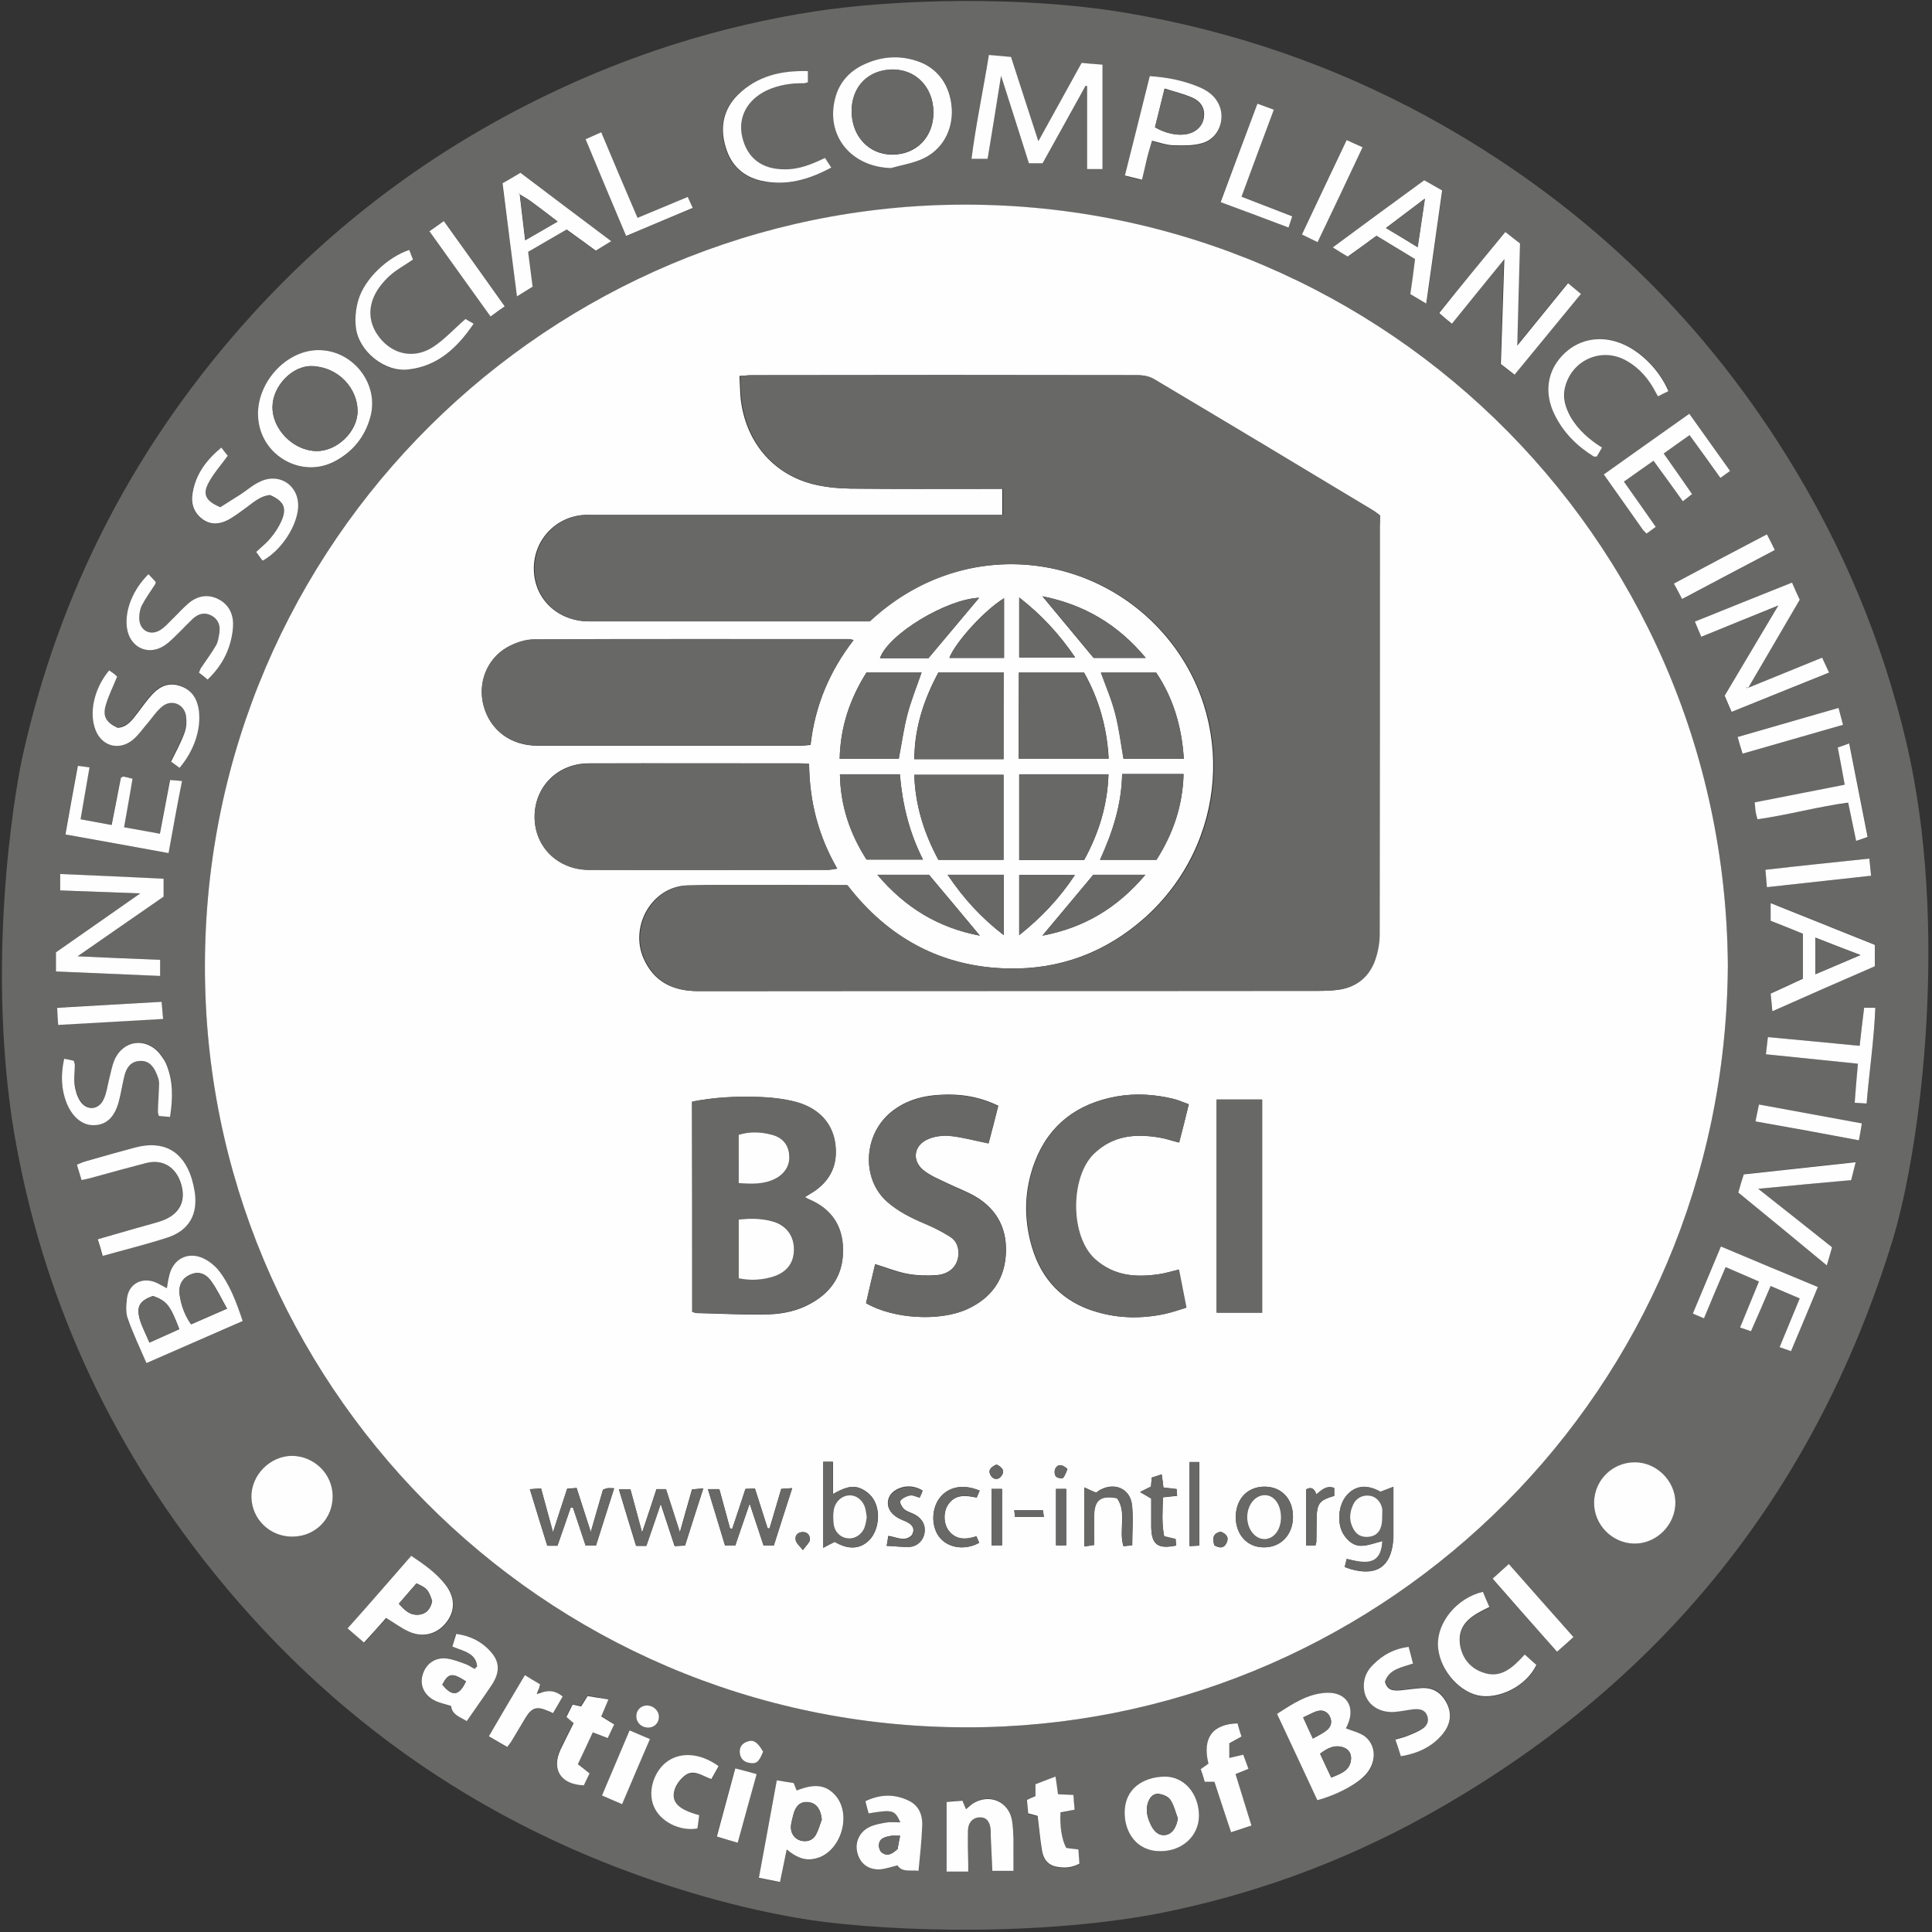 <?xml version="1.0" encoding="UTF-8" standalone="no"?>
<!-- Generator: Adobe Illustrator 19.0.0, SVG Export Plug-In . SVG Version: 6.00 Build 0)  -->
<svg id="Calque_1" style="enable-background:new 0 0 777 777" xmlns="http://www.w3.org/2000/svg" xml:space="preserve" viewBox="0 0 777 777" version="1.1" y="0px" x="0px" xmlns:xlink="http://www.w3.org/1999/xlink">
<rect x="0" y="0" width="777" height="777" fill="#333333" stroke="none"/>
<style type="text/css">
	.st0{fill:#686867;}
	.st1{fill:#FEFEFE;}
</style>
<path id="XMLID_758_" d="m453 5.2c42.6 7.2 83 21 121 41.7 60.3 33 108.7 78.6 144.9 137 22.5 36.2 38.4 74.6 47.9 115.2 17 72.8 6 161.8-5.8 200.2-31.6 102.2-94.3 179.3-187.7 231.1-34 18.8-70 31.8-107.6 39.2-53.2 10-117.6 6.7-145.9 1.6-14-2.5-27.8-5.8-41.5-9.9-79.9-23.9-145.7-68.9-196.9-134.6-41.1-52.9-66.6-112-76.7-177.2-10.6-73.7 3.6-141.8 4.1-144.1 14.9-68 46-127.6 92.7-179 33.3-36.6 72.3-65.7 116.8-87.4 34.8-17 71.2-28.5 109.2-34.4 31.4-4.8 82.7-6.6 125.5 0.6zm-235.5 675.6c-0.3-0.4-0.6-0.8-0.9-1.2 0.2-0.6 0.3-1.3 0.6-2.1-2-1.2-3.9-2.4-6.1-3.7-4.9 8.4-9.6 16.4-14.5 24.6 2.8 1.6 5 2.9 7.4 4.3 0.7-1 1.3-1.6 1.7-2.3 1.9-3.1 3.6-6.3 5.6-9.4 2.7-4.2 4.6-4.8 9.1-2.8 0.6 0.3 1.2 0.5 2 0.9 1.4-2.4 2.7-4.6 3.9-6.7-3-2.6-5.8-2.6-8.8-1.6zm477.4-292.3c-1.1-174.5-143.9-310.4-314.5-306-165.6 4.2-302 141.8-297.9 313.8 3.9 165.6 141.7 302.4 313.9 298.3 161-3.9 297.3-134.7 298.5-306.1zm-251.5-320.5v-41.9c-2.7-0.2-5.3-0.5-8.4-0.7-5.8 10.5-11.6 21-17.4 31.5-3.7-11.5-7.3-22.7-11-33.9-3.2-0.3-5.9-0.6-8.9-0.8-2.4 14.2-5.2 27.7-7 41.8h6.5c1.7-10.8 3.5-21.5 5.4-33.4 4 12.4 7.6 23.9 11.2 35.2h5.5c5.8-10.5 11.6-20.9 17.3-31.2 0.2 0.1 0.4 0.2 0.6 0.2v33.3c2.2-0.1 4-0.1 6.2-0.1zm240.8 188.1c10.4-4.2 20.3-8.2 30.9-12.5-7.5 12.6-14.5 24.5-21.6 36.3 1 2.4 1.9 4.3 2.8 6.5 13.2-5.3 26.1-10.5 39.2-15.8-1.1-2.4-1.9-4.1-2.8-6-9.9 4.1-19.4 7.9-29.7 12.1 7.3-12.4 14-24 20.7-35.4-1.1-2.5-2-4.6-3.1-6.9-13.2 5.3-26 10.4-39.1 15.7 1.1 2.2 1.8 3.8 2.7 6zm-78.8-162.8c-8.9 10.8-17.7 21.6-26.8 32.6 1.9 1.5 3.4 2.8 5.1 4.3 7-8.6 13.9-17.1 21.1-26-0.5 14.5-0.9 28.4-1.4 42.2 1.9 1.5 3.5 2.8 5.5 4.3 9-10.9 17.7-21.6 26.7-32.5-1.8-1.5-3.4-2.8-5.2-4.3-6.9 8.5-13.5 16.7-20.4 25.1 0.4-14.3 0.8-27.9 1.1-41.1-2.1-1.7-3.8-3.1-5.7-4.6zm-75.6 630.7c7.3-2.1 14.5-5.7 18.3-9 5.5-4.8 6.1-12.4 1-16.5-2.1-1.7-5-2.2-7.7-3.3 0-0.1 0.3-0.7 0.6-1.2 3.3-7.3-0.4-13.3-8.3-13.1-7.6 0.2-13.7 4.4-20 8.5 5.4 11.6 10.7 23 16.1 34.6zm-507.3-333.3c14.3 0.6 28 1.2 41.9 1.8v-6.5c-11-0.5-21.8-0.9-33.2-1.4 12-8.3 23.4-16.2 34.6-24v-7.2c-13.9-0.6-27.6-1.2-41.6-1.9v6.6c10.9 0.4 21.5 0.8 32.2 1.2-11.4 8-22.7 15.8-33.9 23.7v7.7zm634.8 230.1c8.9 0.1 16.6-7.7 16.5-16.5-0.1-8.7-7.6-16.2-16.3-16.1-8.9 0-16.2 7-16.4 16-0.2 8.9 7.2 16.5 16.2 16.6zm-539.8-2.8c9.2 0 16.4-7.2 16.3-16.4-0.1-8.8-7.5-16.1-16.3-16.1-8.9-0.1-16.5 7.7-16.4 16.6 0.2 8.9 7.4 15.9 16.4 15.9zm240.8-550.4c4.3-1.2 8.8-2 12.8-3.7 7.9-3.5 12.3-11.6 11.8-20.2-0.6-9.4-5.7-16.5-14.1-19.2-7.6-2.5-15.1-1.7-22.2 1.9-5.2 2.7-8.9 6.9-10.5 12.7-4.3 15.1 5.9 28 22.2 28.5zm-230.2 73.2c-13.5 0-25.7 14.2-24.2 28.2 1.6 14.6 17.6 23.4 30.6 16.7 7.3-3.8 12.2-9.8 14.4-17.7 3.7-13.5-6.9-27.2-20.8-27.2zm-69.2 407.4c13.5-5.9 25.9-11.3 38.6-16.8-2.6-7.8-5.2-15-10.1-20.9-1.5-1.9-3.7-3.5-5.9-4.4-6.2-2.8-12.2 0.6-13.6 7.2-0.3 1.5-0.5 3.1-0.9 4.9-1.7-0.9-3-1.7-4.4-2.3-5.7-2.4-11 0.6-11.7 6.7-0.3 2.6-0.4 5.5 0.4 7.9 2.2 5.8 4.9 11.5 7.6 17.7zm257.5 195.6c3.6 3 7.1 4.7 11.4 3.8 10.2-2.2 15.2-17.6 8.2-25.4-3.8-4.3-8.4-5-15.6-2l-1.2-3c-2.3-0.4-4.5-0.8-6.8-1.1-2.5 13.4-4.8 26.1-7.2 39.2 2.9 0.6 5.6 1.1 8.5 1.7 0.9-4.5 1.7-8.5 2.7-13.2zm-283.6-269.2c1.8-0.4 3.4-0.8 4.9-1.2 6.9-1.9 13.8-3.8 20.7-5.6 7.6-2 12.6 2.2 14.4 8.6 2 7-0.9 12.2-8.2 14.7-3.5 1.2-7 2-10.5 3-4.9 1.4-9.8 2.8-14.9 4.3 0.7 2.5 1.3 4.5 2 6.7 8.9-2.5 17.4-4.6 25.8-7.3 8.8-2.8 12.5-9.3 11.2-18.5-0.3-1.8-0.7-3.6-1.2-5.3-3.5-11.1-11.5-15.5-22.8-12.5-6.6 1.8-13.1 3.6-19.7 5.5-1.2 0.3-2.4 0.9-3.7 1.4 0.8 2.2 1.3 4.1 2 6.2zm503.2-375.1c2.3 1.4 4.3 2.6 6.1 3.8 4.1-3 7.8-5.7 11.6-8.4 5.4 3.3 10.4 6.3 15.5 9.4-0.7 4.9-1.3 9.4-1.9 14.1 2 1.2 4 2.4 6.4 3.8 2.2-15.7 4.3-30.7 6.4-45.5-2.7-1.6-5-2.8-7.2-4.1-12.5 9.1-24.5 17.9-36.9 26.9zm-370.6 526.2c-8.5 9.8-16.9 19.4-25.4 29.3 2.4 2.1 4.5 3.9 6.6 5.7 3.2-3.6 6.1-6.9 8.9-9.9 3.4 2.1 6.2 4.3 9.4 5.6 5.8 2.5 11.5 0.7 15.1-4.2 3.3-4.5 3.1-9.8-0.6-14.7-3.9-4.9-8.8-8.3-14-11.8zm42.5-506.5c2.6-1.6 4.4-2.7 6.2-3.8-0.6-4.8-1.2-9.2-1.8-14 5.1-3 10.2-5.9 15.5-9 4 2.9 7.9 5.7 11.7 8.5 2.1-1.3 3.9-2.4 6.2-3.8-12.5-9.4-24.5-18.5-36.5-27.5-2.7 1.5-4.9 2.9-7.2 4.2 2 15.1 3.9 29.8 5.9 45.4zm504.9 287.5c14.3-6.3 27.9-12.3 41.2-18.2v-8.6c-13.9-5.6-27.7-11.1-41.9-16.8v7.1c4.4 1.8 8.6 3.5 13 5.2v18.1c-4.4 2-8.7 4-13 6 0.2 2.5 0.4 4.5 0.7 7.2zm-645-63.6c1.8-10 3.6-19.4 5.3-29-1.9-0.2-3.3-0.3-4.8-0.4-1.4 7.3-2.7 14.3-4.1 21.6-5-0.9-9.5-1.7-14.4-2.6 1.2-6.7 2.3-13 3.4-19.5-1.5-0.4-2.5-0.7-3.7-0.9-0.3 0-0.6 0.3-1 0.5-1.2 6.2-2.4 12.5-3.7 19-4.4-0.8-8.2-1.5-12.5-2.3 1.2-7.1 2.4-13.8 3.6-20.9-1.7-0.2-3-0.4-4.7-0.6-1.7 9.4-3.3 18.4-5 27.6 14.2 2.5 27.6 5 41.6 7.5zm663.3 174.5c-13.1-5.5-25.9-10.8-39-16.3-3.9 9.3-7.6 18-11.3 27 1.5 0.6 2.8 1.2 4.5 1.9 2.9-6.9 5.8-13.6 8.7-20.6 4.7 2 9 3.9 13.4 5.8-2.7 6.5-5.1 12.4-7.6 18.5 1.7 0.6 2.9 1 4.4 1.5 2.6-6.1 5.2-12 7.9-18.2 4.2 1.8 7.9 3.4 11.7 5-2.8 6.7-5.4 13-8.1 19.6 1.7 0.6 3 1 4.6 1.6 3.7-8.7 7.2-17.1 10.8-25.8zm-65.2-305.7c-4.3-6.2-8.5-12.1-12.8-18.2 4.3-3 8-5.7 11.9-8.4 4.1 5.7 7.9 10.9 11.8 16.3 1.4-1.1 2.4-1.9 3.7-2.9-3.8-5.5-7.5-10.7-11.4-16.3 3.5-2.5 6.8-4.9 10.4-7.4 4.1 5.8 8.2 11.4 12.4 17.2 1.4-1 2.6-1.8 3.9-2.8-5.5-7.8-10.9-15.3-16.4-23-11.7 8.3-22.9 16.3-34.4 24.4 5.2 7.5 10.3 14.6 15.4 21.8 0.5 0.6 1.1 1.2 1.8 2 1.3-1 2.4-1.8 3.7-2.7zm-99.4 450.4c-5.9 0.8-10.3 3.2-14.1 6.9-2.5 2.4-3.9 5.4-3.8 8.9 0.1 6.3 5.3 10.6 12.2 10.2 2.6-0.2 5.3-0.7 7.9-1.1 2.3-0.3 4.5 0.1 5.4 2.6 0.9 2.4-0.3 4.3-2.3 5.5-1.8 1.1-3.8 1.9-5.8 2.7-1.5 0.6-3.1 0.9-4.7 1.4 0.8 2.4 1.5 4.5 2.2 6.7 7.2-1.1 12.9-3.9 17.1-9.3 2.7-3.5 3.5-7.5 1.5-11.7-2-4.3-5.4-6.7-10.3-6.4-2.8 0.2-5.6 0.6-8.4 0.9s-5.4 0.3-6.3-3.5c1.7-5.1 6.6-5.7 11.3-7.3-0.7-2.1-1.3-4.1-1.9-6.5zm140.6-184.2c12.8-1.2 25-2.4 37.4-3.6 0.6-2.4 1.1-4.6 1.8-7.2-15.5 1.7-30.1 3.3-45 4.9-0.7 2.5-1.4 4.8-2.2 7.3 11.8 9.8 23.6 19.4 35.6 29.3 0.8-2.9 1.4-5.1 2.1-7.3-10-7.8-19.6-15.4-29.7-23.4zm-244.7-447.5c-3.4 13.6-6.6 26.7-10 40.2 2.5 0.6 4.5 1.1 6.9 1.7 0.7-3.1 1.2-5.7 1.9-8.2 0.6-2.5 1.4-5 2.1-7.5 3 0.7 5.6 1.7 8.2 1.8 4.1 0.1 8.4 0.3 12.2-0.9 6.6-2 9.4-9.9 6.3-15.9-1.7-3.3-4.6-5.2-7.8-6.6-6.2-2.8-12.6-4.1-19.8-4.6zm150.8 634.8c-4.9 5.4-9.7 10-17.1 7.3-5.2-1.9-8.4-6.3-8.9-11.7-0.8-8.4 5.6-11.5 11.9-14.5-1-2.3-1.8-4.2-2.6-6.1-10.6 2.5-18.3 12.3-18.1 21.3s7.7 18.4 15.9 20.3c8 1.9 19.4-3.5 23.7-12.2-1.6-1.4-3-2.7-4.8-4.4zm-205.6 87c0-4.7 0.1-8.8 0-12.9-0.1-2.5-0.2-5-0.6-7.5-1.3-7.6-9.1-11-15.7-6.8-1 0.6-1.8 1.4-2.8 2.3-0.5-1.1-0.9-2.1-1.4-3.4-2.3 0.2-4.6 0.4-6.4 0.5v28h8.7v-3.2c0-4.5-0.2-9-0.1-13.5 0.1-3.1 1.9-4.9 4.5-5.1 2.7-0.2 4.2 1.4 4.6 4.7 0.2 1.3 0.1 2.7 0.1 4 0.2 4.3 0.4 8.5 0.6 12.8 2.8 0.1 5.3 0.1 8.5 0.1zm-302-526.9c7.4-4 13.8-13.7 14.2-21.3 0.5-8.6-7.2-14-15.1-10.5-3 1.3-5.5 3.6-8.3 5.4-2.7 1.8-5.5 3.5-7.9 5-5.7-2.4-7.2-5-4.9-9.5 2-3.9 5-7.2 7.9-11.2-0.6-0.8-1.5-2-2.6-3.3-6 5-10.2 10.6-11.5 18-0.8 4.3 0.4 8 3.8 10.7 3.4 2.6 7.3 2.2 10.8 0.2 2.6-1.4 5-3.3 7.4-5.1 2.8-2.1 5.5-4.4 9.1-4.7 5.7 2.5 6.9 5.2 4.5 10.6-1.1 2.4-2.6 4.6-4.3 6.7-1.7 2-3.8 3.6-5.8 5.6 1 1.2 1.9 2.3 2.7 3.4zm-61.7 44.1c-5.6 6.8-7.9 15.8-6 22.6 2.1 7.3 9.3 9.9 15.2 5.3 2.6-2 4.4-4.9 6.6-7.4 1.9-2.1 3.4-4.6 5.6-6.3 3.8-2.9 8.8-0.8 9.4 3.9 0.3 2.2 0.2 4.8-0.6 6.8-1.4 3.8-3.4 7.4-5.4 11.6 0.9 0.7 2.2 1.6 3.4 2.5 5.8-6.8 8.7-15.4 7.8-22.9-0.6-4.5-2.6-8.1-7.2-9.9-4.5-1.7-8.2-0.2-11.3 3-2.3 2.4-4.2 5.1-6.2 7.8-2.1 2.8-4.1 5.7-8 5.9-4.5-2.1-6-4.5-4.8-9 1.1-3.9 3-7.6 4.6-11.6-0.3-0.3-0.8-0.8-1.3-1.2-0.4-0.2-1-0.6-1.8-1.1zm438.3 460.7c0.1-8.9-5.9-15.9-13.9-15.8-8.8 0.2-15.9 5-16 14.3-0.1 8.4 5 15.8 14.4 15.7 8.7 0 15.4-6.1 15.5-14.2zm-456.4-304.5c-1.5 6.7-1.1 12.5 1.1 17.7 2.4 6 6.5 9.2 11.3 8.9 4.9-0.3 8.2-3.7 9.9-10.3 0.8-3.2 1.3-6.5 2.1-9.7 0.8-3 2.3-5.6 5.9-5.8 3.2-0.2 5.5 1.5 7 5.2 0.5 1.2 1 2.6 1 3.8 0 3.8-0.3 7.6-0.5 11.4 0 0.5 0.2 0.9 0.4 1.7 1.4 0.1 2.8 0.2 4.5 0.4 1.2-7.6 1.3-14.6-1.6-21.4-0.6-1.4-1.4-2.6-2.4-3.8-5.6-7-14.9-5.8-18.4 2.4-1 2.4-1.4 5.1-2.1 7.6-0.7 2.7-1.1 5.6-2.2 8.1-2 4.4-6.9 4.7-9.5 0.7-1.2-1.9-1.9-4.3-2.2-6.5-0.3-2.6 0.1-5.3 0.1-8 0-0.5-0.2-0.9-0.4-1.7-1.3-0.1-2.5-0.4-4-0.7zm306-362.3c-5.4 2.6-10.6 4.7-16.5 4.7-9.1 0-15.1-4.5-17-13-1.8-7.9 1.8-14.9 9.8-18.7 4.8-2.3 9.8-3.1 15-2.9 0.5 0 0.9-0.2 1.6-0.4v-4.5c-10.8-0.3-20.5 2-28.2 9.6-5.8 5.8-7.1 12.9-4.9 20.8 2.1 7.4 7.1 12 14.4 13.7 9.9 2.2 19-0.4 28.1-5.3-0.7-1.5-1.5-2.7-2.3-4zm-272.1 167.4c-6.2 6.2-9.4 14.3-8.7 21.3 0.9 7.9 8.3 11.7 15 7.5 2.5-1.6 4.5-3.9 6.7-6 1.7-1.6 3.2-3.4 4.9-4.9 2.1-1.9 4.7-2.7 7.3-1.3 2.9 1.5 3.7 4.2 3.3 7.2-0.2 1.6-0.5 3.4-1.3 4.8-1.9 3.3-4.2 6.3-6.3 9.5-0.3 0.4-0.4 0.9-0.6 1.5 1.1 0.9 2.2 1.8 3.5 2.8 6.2-5.9 9.6-12.8 10.2-20.8 0.4-4.7-1-9-5.6-11.4-4.5-2.4-8.7-1.5-12.5 1.7-2.3 2-4.2 4.2-6.4 6.3-1.6 1.5-3 3.2-4.8 4.3-4.1 2.5-8.3 0.2-8.4-4.7 0-1.8 0.3-3.7 1.1-5.3 1.5-2.9 3.5-5.6 5.3-8.4 0.1-0.2 0.1-0.6 0.2-1-0.8-0.9-1.7-1.8-2.9-3.1zm584.6-50.9c-5.4-3.4-9.5-7.1-12.4-12.2-2.2-3.8-3.5-7.9-2.3-12.4 2.8-10.8 14.7-16 24.5-10.5 5.4 3 9.2 7.6 12 13 0.2 0.4 0.5 0.9 0.8 1.4 1.7-0.9 2.9-1.5 4.2-2.1-3.8-8.8-11.5-16.4-19.5-19.4-8.5-3.2-17.3-1.2-23.3 5.2-6 6.5-7.2 15.2-3 23.6 3.6 7.2 9 12.7 15.8 16.9 0.2 0.1 0.6 0 1.2 0 0.5-0.9 1.1-2 2-3.5zm-452.4 490.2c-0.4 0.3-0.7 0.7-1.1 1-1.3-0.7-2.5-1.6-3.8-2-2.5-0.9-5-1.9-7.6-2.2-4.5-0.5-8.2 2.3-9.5 6.4s0.4 8.3 4.6 10.4c2 1 4.3 1.5 6.8 2.3 0.4 3.5 3.6 4.4 6.3 6.1 3.5-5.1 7-9.8 10.1-14.6 3.2-4.9 3.2-8.9-0.1-12.9-3.6-4.3-8.3-6.8-14.2-7.6-0.6 1.9-1.1 3.5-1.6 5.1 4.6 1.9 9.5 2.6 10.1 8zm170.2 62.7c-2.4 0-4.2-0.2-6 0.1-2.3 0.4-4.6 0.8-6.6 1.8-4.1 2-5.9 6.3-4.8 10.4 1.1 4.3 4.6 6.9 9.2 6.6 2.3-0.1 4.5-1 6.9-1.6 1.9 2.9 5.2 1.7 8.5 2.2 0.5-6.4 1.3-12.4 1.5-18.5 0.1-4-1.4-7.7-5.2-9.6-5.8-2.9-11.7-2.8-17.7 0.1 0.5 1.9 0.9 3.4 1.3 4.9 9.8-1.6 10.6-1.4 12.9 3.6zm-197.5-632.4c-8.9 3-17.9 11.7-20.5 20.3-1 3.4-1.3 7.2-1 10.8 1 9.8 11.6 18.3 21.2 17.1 11.8-1.5 19.6-8.7 26.2-18.4-1.6-0.9-2.8-1.6-3.3-1.9-4.6 4-8.3 8.1-12.8 11.1-7.2 4.8-15.3 3.5-20.8-2.5-5.8-6.4-6.3-14.2-1-21.4 1.5-2 3.2-3.9 5.1-5.4 2.6-2.1 5.4-3.7 8.4-5.7-0.5-1.3-1-2.5-1.5-4zm583.3 320.1c-12.5-1.2-24.6-2.4-36.9-3.5-0.3 2.3-0.5 4.4-0.8 6.9 12.5 1.3 24.6 2.5 37 3.8-0.4 5.5-0.9 10.4-1.3 15.7 1.8 0.1 3.1 0.2 4.8 0.3 1.1-13 3-25.6 3.5-38.5h-4.5c-0.6 4.9-1.2 9.8-1.8 15.3zm-41.1-91.1c12.6-1.8 24.4-5.1 36.6-6.6 1.1 5.4 2.1 10.2 3.2 15.4 1.9-0.7 3.2-1.1 4.6-1.6-2.5-12.7-4.9-25.1-7.4-37.6-1.9 0.7-3.3 1.1-4.6 1.6 1 5.2 1.8 10 2.8 15-12.3 2.4-24.2 4.7-36.2 7.1 0.1 1.6 0.2 2.7 0.4 3.9 0 0.7 0.3 1.4 0.6 2.8zm-209.1 363.6c-10.1 0.3-14.1 6-11.7 16.3-1 0.7-2 1.5-3.1 2.2 0.5 1.8 1 3.3 1.6 5.1h3.9c2.3 6.9 4.5 13.6 6.7 20.3 3.1-1 5.5-1.8 8.2-2.7-2.2-7.2-4.3-14-6.4-20.7 2-0.8 3.5-1.4 5.2-2.1-0.7-2-1.4-3.8-2.1-5.7-2 0.5-3.5 0.8-5.6 1.3v-5.9c1.8-1 3.3-1.8 4.9-2.7-0.6-2-1.1-3.5-1.6-5.4zm-241.3-605.5c-5-11.7-9.7-22.9-14.6-34.3-2.4 1.1-4.1 1.9-6.3 2.8 5.5 13.1 10.9 25.9 16.3 38.9 9.2-3.9 17.9-7.5 26.8-11.3-0.8-1.7-1.4-3-2-4.4-6.8 2.7-13.2 5.4-20.2 8.3zm249.3-45.9c-5.1 13.4-9.9 26.3-14.9 39.5 9.2 3.5 18.1 6.8 27.3 10.2l1.5-4.5c-6.9-2.7-13.5-5.2-20.4-7.9 4.4-11.9 8.7-23.3 13-35-2.3-0.8-4.1-1.4-6.5-2.3zm-73.5 686.1c-0.2-2.2-0.4-4-0.6-5.7-2.3-0.1-4.3-0.2-6.2-0.3-0.3-2.4-0.6-4.5-1-7.1-3 1.1-5.5 2.1-8.1 3.1v4.8c-1.1 0.5-2.1 1-3.4 1.5 0.2 1.9 0.4 3.6 0.5 5.4 1.5 0.4 2.7 0.7 3.8 1 0.6 4.8 1.1 9.2 1.7 13.6 0.6 3.6 2.5 6.2 6.2 6.9 2.9 0.5 5.9 0.5 8.9-1.3-0.2-2-0.3-3.9-0.4-5.7-1.9-0.2-3.5-0.4-4.9-0.6-1.8-3.5-2.6-8.6-2.3-14.3 1.8-0.5 3.6-0.8 5.8-1.3zm-187.5-44.3c-1.7-0.4-3-0.7-4.3-0.9-1.4-0.3-2.8-0.5-4.2-0.7-1 1.6-1.8 2.9-2.6 4.2-1.2-0.3-2.2-0.5-3.4-0.8l-2.5 5c1 0.9 1.9 1.6 2.9 2.5-1.8 3.6-3.6 7.1-5.3 10.7-3.7 8 0.2 14 9.4 14.3 0.8-1.6 1.6-3.3 2.3-4.8-1.7-1.4-3-2.4-4.7-3.7 2-4.4 4-8.5 6-12.8 2.2 0.9 4 1.6 6 2.3 0.9-1.9 1.7-3.7 2.6-5.5-1.9-1.2-3.5-2.2-5.2-3.2 1.1-2.2 2-4.3 3-6.6zm36.5 46.5c-8.6-2.3-11.5-5.3-9.7-10.4 0.7-2 2.2-4.1 4-5.4 3.6-2.7 7.1 0.2 10.7 1.4 1.1-1.9 2-3.6 2.9-5.2-7.7-5.5-15.9-5.9-21.4-1.3-5 4.2-7.1 12-4.6 17.6 2.7 6 10.3 9.9 17.5 8.8 0.1-1.8 0.4-3.6 0.6-5.5zm325.6-101c-2.4 2.2-4.3 3.9-6.5 6 8.7 9.9 17.3 19.5 25.9 29.4 2.4-2.1 4.4-3.9 6.6-5.9-8.8-9.9-17.2-19.5-26-29.5zm-434.1-536c8.4 11.7 16.5 23 24.7 34.3 2.1-1.5 3.7-2.7 5.7-4.1-8.2-11.4-16.3-22.7-24.5-34.3-2 1.4-3.7 2.6-5.9 4.1zm579.1 252.3c-14.1 1.5-27.8 3-41.8 4.5 0.2 2.4 0.4 4.5 0.6 7 14.3-1.6 28-3 41.9-4.6-0.3-2.6-0.5-4.4-0.7-6.9zm-41.2-130.4c-12.6 6.7-24.8 13.2-37.3 19.8 1.2 2.3 2.1 4 3.3 6.2 12.6-6.6 24.8-13.1 37.3-19.7-1.2-2.3-2.1-4-3.3-6.3zm-4.6 236.1c14.1 2.6 27.7 5.1 41.6 7.6 0.5-2.7 0.8-4.6 1.2-6.8-14.1-2.6-27.7-5.1-41.4-7.6-0.5 2.5-0.8 4.2-1.4 6.8zm33.4-166.3c-13.9 4-27.2 7.8-40.7 11.7 0.8 2.5 1.3 4.4 2 6.7 13.5-3.9 26.9-7.7 40.4-11.6-0.5-2.4-1-4.3-1.7-6.8zm-209.5-187.3c6.2-13 12.1-25.5 18.1-38.3-2.3-1-4.2-1.9-6.4-2.9-6.1 12.8-12 25.3-18 38 2.2 1.1 3.9 2 6.3 3.2zm-464.9 305.5c-14.1 0.8-27.9 1.6-42 2.3 0.2 2.5 0.3 4.5 0.4 6.9 14.3-0.8 28.1-1.6 42.2-2.4-0.2-2.3-0.4-4.2-0.6-6.8zm185.2 322.7c3.8-9 7.4-17.4 11.2-26.2-2.9-1.2-5.4-2.3-8.2-3.5-3.8 9-7.4 17.5-11.1 26.2 2.9 1.3 5.1 2.2 8.1 3.5zm46.5 15.5c2.5-9.3 5-18.3 7.5-27.6-3.2-0.8-5.8-1.5-8.6-2.3-2.6 9.6-5 18.4-7.4 27.4 3 0.9 5.4 1.5 8.5 2.5zm10.2-36.6c-2.1-3.7-3.7-4.9-6-4.2-2.1 0.6-3.5 2-3.4 4.3 0.1 2.5 1.4 3.9 3.9 4.4 2.8 0.5 3.8-0.3 5.5-4.5zm-46.9-18.6c-2.4 0.1-4.2 2-4.1 4.5s2.3 4.5 5 4.4c2.5-0.1 4.2-2 4.1-4.5s-2.4-4.5-5-4.4z" class="st0"/>
<path id="XMLID_710_" d="m694.9 388.5c-1.2 171.4-137.5 302.2-298.5 306.1-172.3 4.1-310-132.7-313.9-298.3-4.1-172 132.3-309.6 297.8-313.9 170.6-4.3 313.5 131.5 314.6 306.1zm-139.9-181.2c-0.9-0.7-1.7-1.3-2.6-1.8-29.5-17.7-59-35.5-88.6-53.1-1.7-1-4.1-1.5-6.1-1.5-51.8-0.1-103.6-0.1-155.5 0-1.4 0-2.9 0.2-4.8 0.3 0.2 3.3 0.2 6.3 0.5 9.3 2 17 12.7 29.9 28.6 34.1 4.9 1.3 10.2 1.8 15.3 1.9 18.7 0.2 37.3 0.1 56 0.1h5.3v10.5h-5.7-158c-1.5 0-3-0.1-4.5 0-11.6 0.7-20.4 10.3-20.2 21.9 0.2 12 9.7 20.9 22.2 20.9h109.5 3.2c37.2-34.6 90.3-28.1 119.1 5.8 28.5 33.5 24.9 83.6-8.2 113.3-15.7 14-34.3 21-55.3 20.5-26.8-0.6-48.2-12.4-64.6-33.5-21.5 0-42.8-0.3-64.1 0.1-14.1 0.3-23.4 16.2-17.7 29.3 4.2 9.5 11.8 13.2 22 13.2 83.2-0.1 166.3 0 249.5-0.1 2.5 0 5-0.1 7.5-0.4 7-0.9 12.1-4.7 14.7-11.2 1.4-3.5 2.1-7.4 2.1-11.1 0.1-54.7 0.1-109.3 0.1-164 0.3-1.6 0.3-3 0.3-4.5zm-211.7 50.1c-1.1-0.2-1.4-0.3-1.7-0.3-42.3 0-84.5-0.1-126.8 0.1-3.6 0-7.6 1.4-10.8 3.2-8.4 4.8-12 14.6-9.4 23.7 2.7 9.7 10.9 15.8 21.6 15.8h105.9c1.3 0 2.5-0.2 3.9-0.3 1.8-15.8 7.5-29.5 17.3-42.2zm-17.9 49.8c-1.4-0.1-2-0.2-2.7-0.2-28.6 0-57.3-0.1-85.9 0-12.4 0-21.7 9.2-21.8 21.3-0.1 12.2 9.4 21.5 22 21.5 32 0.1 63.9 0 95.9 0 1 0 2.1-0.3 3.8-0.5-7.7-13.3-11.2-27.1-11.3-42.1zm-47 220.4c0.8 0.2 1.4 0.5 2 0.5 9.6 0.2 19.3 0.8 28.9 0.5 5.9-0.2 11.9-1.5 17.2-4.6 8.4-4.8 12.7-12 12.5-21.7-0.2-9.2-4.5-15.8-13-19.6-0.8-0.3-1.5-0.7-2.4-1.2 1.6-1 3.2-1.9 4.6-2.9 5-3.7 7.8-8.5 7.9-14.8 0.2-10.1-5.4-17.7-16.1-20.6-4.9-1.3-10.1-1.9-15.3-2-8.8-0.3-17.6 0.1-26.4 1.9 0.1 28.2 0.1 56.3 0.1 84.5zm69.9-3.5c10.8 6.3 29.7 7.6 41.1 2.2 9-4.3 14.3-11.2 15.1-21.2 0.8-10.4-3.2-18.6-12.2-23.9-3.6-2.1-7.5-3.5-11.2-5.3-3.1-1.5-6.4-2.8-9.2-4.9-5.4-3.9-4.6-10.5 1.6-13 2.7-1.1 5.9-1.5 8.7-1.2 5 0.6 9.9 1.9 15.4 3 1.3-4.9 2.6-9.9 3.9-15.1-7.7-3.7-15.4-4.9-23.3-4.4-6.4 0.3-12.5 1.8-17.9 5.5-13.2 8.8-14.4 28.1-3.3 37.6 4.5 3.9 9.6 6.4 15 8.7 3.5 1.5 6.9 3.2 10.1 5.2 2.6 1.6 3.6 4.3 3.4 7.3-0.3 4.4-3.4 7.7-8.6 8.2-3.9 0.3-8 0.2-11.9-0.5-4.3-0.8-8.4-2.5-13-3.9-1.3 5.2-2.5 10.4-3.7 15.7zm129.8-80c-2.3-0.8-4.1-1.6-6-2.1-7.7-1.9-15.4-2.4-23.3-1-15.6 2.9-26.9 11.3-32.6 26.2-4.3 11.2-4.6 22.8-1.2 34.3 3.9 13.2 12.5 22.2 25.9 26.1 9.1 2.7 18.4 2.8 27.6 0.8 2.8-0.6 5.6-1.6 8.5-2.5-1.1-5.5-2-10.3-3-15.3-3.2 0.8-5.7 1.6-8.3 1.9-9.2 1.3-17.8 0.6-25.3-6-10.5-9.4-10.1-33.4-0.6-42.5 7.7-7.4 16.7-8.1 26.5-6.5 2.5 0.4 5 1.3 7.8 2 1.5-5.2 2.7-10 4-15.4zm29.5 83.8v-85.7h-18.3v85.7h18.3zm-97.9-222.8h36.2c-0.7-12.7-4-24.1-9.9-34.6h-26.2c-0.1 11.7-0.1 22.9-0.1 34.6zm-6.1 0.2v-34.9h-26.2c-5.9 11-9.6 22.3-9.7 34.9h35.9zm32.4 40.6c6-10.9 9.4-22.1 9.8-34.5h-35.9v34.5h26.1zm-58.6-0.1h26.2v-34.2h-35.9c0.4 12.3 3.9 23.4 9.7 34.2zm98.7-40.6c-0.8-12.8-4.2-24.4-11.1-34.7h-22.2c2.1 5.8 4.4 11.1 5.8 16.7 1.5 5.7 2.2 11.7 3.3 18h24.2zm-138.4 0h23.7c1.2-6.2 2-12.2 3.5-17.9s3.8-11.2 5.7-16.9h-22.1c-6.7 10.6-10.5 22-10.8 34.8zm113.6 6.1c-0.2 12.4-3.9 23.5-8.9 34.5h22.7c6.7-10.5 10.6-21.8 10.9-34.5h-24.7zm-113.5 0.1c0.2 12.9 4.2 24.2 10.7 34.3h22.7c-5.6-11-8.3-22.4-9.3-34.3h-24.1zm101.9 40.4c-6.9 8.2-13.5 16.1-20.5 24.5 16.8-3.2 30.1-11.1 41.4-24.5h-20.9zm-66.3-87.1c7.2-8.6 13.9-16.6 20.4-24.3-13.2 0.6-36.5 14.6-39.9 24.3h19.5zm0.2 87.1h-20.7c11.2 13.3 24.5 21.3 41.2 24.5-6.9-8.3-13.5-16.2-20.5-24.5zm87.2-87.2c-11.4-13.7-25-21.5-41.6-24.8 7 8.4 13.7 16.5 20.6 24.8h21zm80 365.6c1.2 0.4 1.9 0.7 2.5 0.9 10.3 2.9 16.1-1 17-11.5 0-0.3 0.1-0.7 0.1-1v-20.6c-2.3 0.9-3.7 1.4-5.2 2-5.4-3-9.9-2.6-13.4 1.2-3.7 4-4.3 11.9-1.2 16.3 1.7 2.5 4.1 4.3 7 4.2 2.7-0.1 5.5-1.2 8.4-1.9-0.6 10.4-7.4 9-14.4 7.2-0.2 1-0.5 1.9-0.8 3.2zm-241-31.4c-1.8 5.5-3.5 10.7-5.3 16-0.3 0-0.6-0.1-0.9-0.1-1.4-5.2-2.8-10.4-4.3-15.8h-4.6c2.4 7.9 4.7 15.3 6.9 22.7h4.1c1.8-5.4 3.7-10.8 5.8-16.9 2 6 3.8 11.5 5.6 16.9h4.1c2.4-7.6 4.8-15 7.4-23.1-2 0.1-3.3 0.2-4.4 0.3-1.6 5.5-3.2 10.7-4.7 15.9-0.3 0-0.5-0.1-0.8-0.1-1.7-5.3-3.4-10.6-5.1-16-1.4 0.1-2.5 0.2-3.8 0.2zm-24.3 22.8c2.5-7.8 4.8-15.2 7.3-23-2 0.2-3.2 0.3-4.5 0.4-1.6 5.7-3.2 11.1-4.9 17.3-2-6.2-3.8-11.8-5.6-17.4h-3.8c-1.8 5.6-3.6 11.1-5.8 17.5-1.7-6.5-3.2-11.9-4.7-17.4h-4.6c2.4 7.9 4.6 15.3 6.9 22.7h4.1c1.9-5.4 3.7-10.8 5.8-16.9 2 6.1 3.8 11.5 5.6 17 1.6-0.1 2.8-0.2 4.2-0.2zm-57.9-23c-1.5 0.1-2.9 0.2-4.5 0.3 2.4 8 4.7 15.4 7 22.7h4.1c1.8-5.2 3.6-10.2 5.3-15.3 0.3 0 0.6 0 0.9-0.1l5.1 15.3h4.2c2.4-7.6 4.8-15.1 7.3-23-1.4 0-2.1-0.1-2.7 0s-1.2 0.4-1.8 0.6c-1.6 5.5-3.1 10.9-4.9 17-2-6.3-3.8-11.9-5.7-17.7-1.5 0.1-2.6 0.2-3.8 0.3-1.9 5.7-3.6 11.2-5.7 17.5-1.7-6.2-3.2-11.7-4.8-17.6zm214.7-246.7h-22.4v24.2c8.9-7.1 16.1-14.7 22.4-24.2zm-22.4-111.6v24.1h22.5c-6.4-9.4-13.6-17.2-22.5-24.1zm-74.2 379.8c5.5 3.3 10.4 3 14.1-0.9 3.8-4.1 4.5-12 1.2-16.7-1.2-1.7-3-3.1-4.9-3.9-3.8-1.6-7.3 0.2-11.1 2.3v-13h-3.9v34.6c1.8-1 3.1-1.7 4.6-2.4zm68-244v-24.3h-22.6c6.4 9.5 13.6 17.4 22.6 24.3zm-21.9-111.5h22v-24c-7.9 4.8-19.5 17.6-22 24zm138.2 345.6c0.1-7.1-4.3-12.1-11-12.3-7-0.2-11.8 4.6-12 11.8-0.2 7.3 4.5 12.6 11.2 12.6 6.8 0.1 11.7-4.9 11.8-12.1zm-83.9-12v23.7c1.7-0.2 2.7-0.4 3.9-0.6 0-4.3-0.1-8.3 0-12.3 0.2-5.9 2.7-7.8 9.2-6.5 4.1 5.7 0.6 12.8 2.6 19.3 1.4-0.2 2.6-0.3 3.5-0.4 0-5.7 0.5-11.1-0.1-16.3-0.8-6.3-6.7-9-12.4-6.1-0.9 0.4-1.6 1.1-2 1.3-1.6-0.7-3.1-1.3-4.7-2.1zm26.9 4.5v11.4c0.1 7.1 2.6 9 10 7.5-0.1-0.9-0.2-1.8-0.2-2.6-1.6-0.4-3-0.7-4.6-1.1-1.1-5.4-0.6-10.6-0.5-15.7 2.3-0.3 3.9-0.4 5.7-0.6-0.1-1-0.1-1.8-0.2-2.7-1.8-0.2-3.4-0.4-5.3-0.6-0.2-1.8-0.4-3.3-0.7-5.3-1.5 0.5-2.7 0.9-4 1.3-0.1 1.3-0.2 2.5-0.3 3.6-1.2 0.6-2.3 1.2-4.4 2.2 1.8 1 2.9 1.6 4.5 2.6zm-69-3.2c-6.8-2.9-13-1.5-16.4 3.4-3.2 4.6-3 11.8 0.6 15.8s10.1 4.8 15.6 1.8c-0.3-0.8-0.7-1.6-1.1-2.6-4.3 1.4-8.2 1.5-11.1-2.2-2.1-2.7-2.3-7.4-0.4-10.4 2.9-4.5 7.2-3.9 11.6-3 0.4-1 0.7-1.7 1.2-2.8zm-37.4 22.2c3.5 0.1 6.5 0.6 9.3 0.3 3.3-0.3 5.5-2.8 5.9-5.8 0.4-2.9-0.9-5.4-3.7-7-1.4-0.8-3.2-1.2-4.4-2.2-1-0.8-2.1-2.9-1.7-3.5 0.8-1.1 2.4-2 3.8-2.2 1.1-0.2 2.5 0.5 4 0.9 0.4-1 0.8-1.8 1.2-2.8-3.3-1.9-6.5-2.1-9.7-0.7-5.1 2.2-5.7 7.9-1.2 11 1.3 0.9 2.9 1.5 4.4 2.2 2.4 1.2 3.6 2.8 2.3 5.4-3 3.1-6.3 0.7-9.6 0.4-0.1 1.2-0.3 2-0.6 4zm125.7-33.7h-3.9v33.8c1.5-0.1 2.6-0.1 3.9-0.2v-33.6zm46.7 33.6c0.3-0.9 0.4-1.3 0.4-1.6 0-3 0.1-6 0.1-8.9 0.1-6.5 1-7.7 7.1-9.5v-3.2c-3.3-1.1-5.1 1-7.2 2.6-0.8-2.3-2.1-3.2-4.1-2v22.6h3.7zm-104.3-22.8v22.7h4.1v-22.7h-4.1zm-25.9 0v22.7h4.2v-17.6-5.1h-4.2zm9.1 8.6c0.2 1.3 0.3 2 0.3 2.7h11.6c-0.2-1.1-0.3-1.9-0.4-2.7h-11.5zm-85 16c1.3-1.8 2.6-2.9 2.8-4 0.2-1.8-0.9-3.3-2.9-3.2s-3.2 1.5-2.7 3.4c0.2 1.1 1.4 2 2.8 3.8zm168-7.4c-3.1 0.7-3.4 2.7-2.5 5.5 1.9 1 3.7 1.5 4.9-1 1.1-2.4-0.3-3.7-2.4-4.5zm-90.1-27c-2.3 1-3.7 2.3-2.2 4.6 0.9 1.4 2.8 1.6 3.9 0.3 1.7-2 1-3.6-1.7-4.9zm28.5 1.8c-2.1-1.9-3.7-2.1-4.8-0.3-0.5 0.8-0.5 2.4 0.1 3.2 0.5 0.7 2.5 1.1 2.9 0.7 0.9-1 1.3-2.5 1.8-3.6z" class="st1"/>
<path id="XMLID_709_" d="m443.4 68h-6.2v-33.3c-0.2-0.1-0.4-0.2-0.6-0.2-5.7 10.4-11.5 20.7-17.3 31.2h-5.5c-3.6-11.3-7.2-22.8-11.2-35.2-1.9 11.9-3.6 22.6-5.4 33.4h-6.5c1.8-14 4.7-27.6 7-41.8 3 0.3 5.7 0.5 8.9 0.8 3.6 11.2 7.3 22.4 11 33.9 5.8-10.5 11.6-21 17.4-31.5 3.1 0.3 5.7 0.5 8.4 0.7v42z" class="st1"/>
<path id="XMLID_706_" d="m684.2 256.1c-0.9-2.2-1.6-3.8-2.6-6.1 13.1-5.3 25.9-10.4 39.1-15.7 1 2.3 1.9 4.4 3.1 6.9-6.7 11.4-13.4 23-20.7 35.4 10.3-4.2 19.8-8.1 29.7-12.1 0.9 1.9 1.7 3.6 2.8 6-13.1 5.3-25.9 10.4-39.2 15.8-0.9-2.1-1.8-4.1-2.8-6.5 7-11.8 14.1-23.7 21.6-36.3-10.7 4.3-20.6 8.4-31 12.6zm18.4 20.7l0.2-0.3h-0.3l0.1 0.3z" class="st1"/>
<path id="XMLID_705_" d="m605.4 93.3c2 1.5 3.6 2.9 5.9 4.6-0.4 13.2-0.7 26.8-1.1 41.1 6.9-8.5 13.5-16.6 20.4-25.1 1.7 1.4 3.3 2.7 5.2 4.3-9 10.9-17.7 21.6-26.7 32.5-1.9-1.5-3.6-2.8-5.5-4.3 0.5-13.9 0.9-27.7 1.4-42.2-7.2 8.9-14.1 17.3-21.1 26-1.8-1.5-3.3-2.7-5.1-4.3 8.8-11 17.7-21.8 26.6-32.6z" class="st1"/>
<path id="XMLID_701_" d="m529.8 724c-5.4-11.6-10.7-23-16.2-34.7 6.3-4.1 12.4-8.2 20-8.5 7.9-0.3 11.7 5.7 8.3 13.1-0.3 0.6-0.5 1.1-0.6 1.2 2.7 1.1 5.6 1.7 7.7 3.3 5.1 4.1 4.5 11.7-1 16.5-3.7 3.4-10.9 7.1-18.2 9.1zm5.6-9.1c3.8-1.6 7.3-2.7 7.9-6.9 0.3-2.3-0.6-4.4-2.9-5.2-3.7-1.3-6.6 0.3-9.5 2.5 1.5 3.3 2.9 6.2 4.5 9.6zm-11.3-24.2c1.4 3 2.5 5.6 3.9 8.5 2.1-1.2 3.9-2 5.4-3.2 1.9-1.4 2.5-3.5 1.4-5.7s-3.2-2.8-5.5-2c-1.6 0.6-3.2 1.5-5.2 2.4z" class="st1"/>
<path id="XMLID_700_" d="m22.5 390.7v-7.7c11.2-7.8 22.5-15.7 33.9-23.7-10.7-0.4-21.4-0.8-32.2-1.2v-6.6c14 0.6 27.7 1.2 41.6 1.9v7.2c-11.2 7.8-22.7 15.7-34.6 24 11.4 0.5 22.2 1 33.2 1.4v6.5c-13.9-0.6-27.6-1.2-41.9-1.8z" class="st1"/>
<path id="XMLID_699_" d="m657.3 620.8c-9-0.1-16.4-7.7-16.2-16.7 0.2-8.9 7.4-16 16.4-16 8.7 0 16.2 7.4 16.3 16.1 0.1 9-7.6 16.7-16.5 16.6z" class="st1"/>
<path id="XMLID_698_" d="m117.5 618c-9 0-16.2-7-16.4-15.9-0.1-8.9 7.5-16.6 16.4-16.6 8.9 0.1 16.2 7.3 16.3 16.1 0.1 9.2-7 16.4-16.3 16.4z" class="st1"/>
<path id="XMLID_695_" d="m358.3 67.6c-16.3-0.5-26.5-13.4-22.3-28.5 1.6-5.8 5.3-10 10.5-12.7 7.1-3.6 14.6-4.4 22.2-1.9 8.4 2.7 13.5 9.8 14.1 19.2 0.5 8.7-3.9 16.7-11.8 20.2-4 1.8-8.5 2.5-12.7 3.7zm17.1-22.5c-0.1-9.9-7-17.2-16.3-17.1-9.8 0-16.6 6.8-16.6 16.7 0 10.1 7 17.6 16.5 17.5 9.7-0.1 16.5-7.2 16.4-17.1z" class="st1"/>
<path id="XMLID_692_" d="m128.1 140.8c13.9 0 24.6 13.7 20.8 27.1-2.2 7.9-7.1 13.9-14.4 17.7-13 6.8-29-2-30.6-16.7-1.6-13.9 10.6-28.1 24.2-28.1zm-0.8 40.6c8.3 0.1 16.6-7.9 16.5-16.2-0.1-8.9-7.5-17.4-18.1-17.9-8-0.4-15.9 7.8-16.1 16.1-0.3 9.1 8.3 17.9 17.7 18z" class="st1"/>
<path id="XMLID_688_" d="m58.9 548.2c-2.7-6.2-5.4-11.9-7.5-17.8-0.9-2.4-0.7-5.3-0.4-7.9 0.6-6.1 6-9.1 11.7-6.7 1.4 0.6 2.6 1.4 4.4 2.3 0.3-1.8 0.5-3.3 0.9-4.9 1.4-6.7 7.4-10 13.6-7.2 2.2 1 4.3 2.6 5.9 4.4 4.9 6 7.5 13.2 10.1 20.9-12.8 5.6-25.2 11-38.7 16.9zm32.4-21.9c-2.3-4.1-4-7.8-6.4-11.1s-5.3-3.9-8.3-2.6c-3.2 1.4-4.9 4.2-4.3 8.1 0.6 4.2 2 8.2 4.6 11.9 4.6-2 8.9-3.9 14.4-6.3zm-29.8-5.1c-5.3 1.9-6.7 4.2-5.3 9.3 0.9 3.1 2.5 6 3.9 9.4 4.4-2 8.2-3.7 12-5.4-3.7-9.6-5-11.2-10.6-13.3z" class="st1"/>
<path id="XMLID_685_" d="m316.4 743.8c-1 4.7-1.8 8.7-2.7 13.1-2.9-0.6-5.6-1.1-8.5-1.7 2.4-13.2 4.8-25.9 7.2-39.2 2.2 0.4 4.4 0.7 6.8 1.1l1.2 3c7.2-2.9 11.8-2.3 15.6 2 6.9 7.9 2 23.2-8.2 25.4-4.3 1-7.8-0.7-11.4-3.7zm14.1-12c-0.4-4-2-6.4-4.9-6.9-3.6-0.6-5.7 1.2-6.7 5.6-0.3 1.3-0.7 2.6-0.8 3.9-0.2 2.8 1.3 5 3.7 5.8 2.6 0.8 5.1 0 6.4-2.4 1-1.9 1.5-4 2.3-6z" class="st1"/>
<path id="XMLID_684_" d="m32.8 474.6c-0.7-2.2-1.2-4-1.9-6.2 1.3-0.5 2.5-1.1 3.7-1.4 6.5-1.9 13.1-3.7 19.7-5.5 11.3-3 19.3 1.3 22.8 12.5 0.5 1.7 0.9 3.5 1.2 5.3 1.4 9.2-2.4 15.7-11.2 18.5-8.4 2.7-16.9 4.8-25.8 7.3-0.6-2.2-1.2-4.2-2-6.7 5.1-1.5 10-2.9 14.9-4.3 3.5-1 7.1-1.9 10.5-3 7.3-2.5 10.2-7.7 8.2-14.7-1.8-6.4-6.9-10.6-14.4-8.6-6.9 1.8-13.8 3.7-20.7 5.6-1.6 0.5-3.2 0.8-5 1.2z" class="st1"/>
<path id="XMLID_681_" d="m536 99.5c12.3-9.1 24.3-17.9 36.8-27 2.2 1.3 4.5 2.5 7.2 4.1-2.1 14.8-4.2 29.7-6.4 45.5-2.3-1.4-4.4-2.6-6.4-3.8 0.7-4.7 1.3-9.2 1.9-14.1-5-3-10.1-6.1-15.5-9.4-3.7 2.7-7.4 5.4-11.6 8.4-1.7-1-3.6-2.2-6-3.7zm21.4-7.8c4.4 2.6 8.3 5 12.7 7.7 1-6.7 1.9-12.8 2.9-19.5-5.4 4.1-10.3 7.8-15.6 11.8z" class="st1"/>
<path id="XMLID_678_" d="m165.4 625.7c5.2 3.5 10.1 6.9 13.8 11.7 3.8 5 3.9 10.2 0.6 14.7-3.6 4.9-9.3 6.7-15.1 4.2-3.1-1.3-5.9-3.5-9.4-5.6-2.7 3.1-5.7 6.4-8.9 9.9-2.1-1.8-4.2-3.6-6.6-5.7 8.7-9.7 17-19.4 25.6-29.2zm-5 19.3c2.2 2.4 4.3 4.7 7.9 4.4 3.3-0.3 4.9-2.4 5.5-5.5-1.5-4.6-2.1-5.2-6.3-7.1-2.2 2.5-4.5 5.1-7.1 8.2z" class="st1"/>
<path id="XMLID_675_" d="m207.9 119.2c-2-15.5-3.9-30.3-5.8-45.5 2.3-1.3 4.5-2.6 7.2-4.2 12 9.1 24 18.1 36.5 27.5-2.3 1.4-4.1 2.5-6.2 3.8-3.8-2.8-7.7-5.6-11.7-8.5-5.3 3.1-10.4 6-15.5 9 0.6 4.8 1.2 9.3 1.8 14-1.9 1.2-3.7 2.3-6.3 3.9zm1-41.1c0-0.2-0.1-0.4-0.1-0.5 0 0.1-0.1 0.2-0.1 0.2 0.1 0.1 0.2 0.2 0.3 0.2 0.7 6 1.4 11.9 2.2 18.6 4.6-2.6 8.5-4.9 13-7.5-3.8-2.9-7-5.4-10.3-7.8-1.5-1.2-3.3-2.2-5-3.2z" class="st1"/>
<path id="XMLID_672_" d="m712.8 406.7c-0.3-2.7-0.4-4.7-0.7-7.1 4.3-2 8.6-3.9 13-6v-18.1c-4.4-1.8-8.7-3.5-13-5.2v-7.1c14.2 5.7 27.9 11.2 41.9 16.8v8.6c-13.4 5.8-27 11.8-41.2 18.1zm35.4-22.6c-6.6-2.5-12.2-4.7-18.1-7v14.7c5.9-2.5 11.5-4.9 18.1-7.7z" class="st1"/>
<path id="XMLID_671_" d="m67.8 343.1c-13.9-2.5-27.3-5-41.5-7.5 1.6-9.2 3.3-18.2 5-27.6 1.7 0.2 3.1 0.4 4.7 0.6-1.2 7.1-2.4 13.7-3.6 20.9 4.2 0.8 8.1 1.5 12.5 2.3 1.3-6.5 2.5-12.8 3.7-19 0.4-0.2 0.8-0.5 1-0.5 1.1 0.2 2.2 0.5 3.7 0.9-1.1 6.5-2.2 12.8-3.4 19.5 4.9 0.9 9.4 1.7 14.4 2.6 1.4-7.3 2.7-14.3 4.1-21.6 1.5 0.1 2.9 0.2 4.8 0.4-1.9 9.6-3.6 19-5.4 29z" class="st1"/>
<path id="XMLID_670_" d="m731.1 517.6c-3.6 8.7-7.1 17-10.8 25.8-1.5-0.5-2.8-1-4.6-1.6 2.7-6.6 5.3-12.8 8.1-19.6-3.8-1.6-7.5-3.2-11.7-5-2.7 6.3-5.2 12.1-7.9 18.2-1.5-0.5-2.7-1-4.4-1.5 2.5-6.1 4.9-12 7.6-18.5-4.4-1.9-8.7-3.8-13.4-5.8-3 7-5.8 13.6-8.7 20.6-1.6-0.7-2.9-1.2-4.5-1.9 3.8-9 7.4-17.7 11.3-27 13.1 5.5 25.9 10.9 39 16.3z" class="st1"/>
<path id="XMLID_669_" d="m665.9 211.9c-1.3 0.9-2.4 1.8-3.7 2.7-0.8-0.8-1.4-1.4-1.8-2-5.1-7.2-10.1-14.3-15.4-21.8 11.5-8.2 22.7-16.1 34.4-24.4 5.5 7.7 10.8 15.2 16.4 23-1.4 1-2.5 1.8-3.9 2.8-4.2-5.8-8.2-11.5-12.4-17.2-3.6 2.5-6.9 4.9-10.4 7.4 3.9 5.5 7.6 10.8 11.4 16.3-1.3 1-2.3 1.8-3.7 2.9-3.9-5.4-7.6-10.6-11.8-16.3-3.9 2.7-7.6 5.4-11.9 8.4 4.3 6.1 8.5 12 12.8 18.2z" class="st1"/>
<path id="XMLID_668_" d="m566.5 662.3c0.7 2.4 1.2 4.5 1.8 6.7-4.6 1.6-9.6 2.2-11.3 7.3 0.9 3.7 3.5 3.7 6.3 3.5 2.8-0.3 5.6-0.7 8.4-0.9 4.9-0.3 8.2 2.1 10.3 6.4 2 4.2 1.2 8.2-1.5 11.7-4.2 5.3-9.9 8.1-17.1 9.3-0.7-2.2-1.4-4.4-2.2-6.7 1.6-0.5 3.2-0.8 4.7-1.4 2-0.8 4-1.6 5.8-2.7 2-1.2 3.2-3.1 2.3-5.5s-3-2.8-5.4-2.6c-2.6 0.3-5.2 0.9-7.9 1.1-6.9 0.4-12.1-3.9-12.2-10.2-0.1-3.5 1.3-6.5 3.8-8.9 3.9-3.9 8.3-6.3 14.2-7.1z" class="st1"/>
<path id="XMLID_667_" d="m707.1 478.1c10.1 8 19.8 15.6 29.7 23.5-0.6 2.3-1.3 4.4-2.1 7.3-12-9.9-23.7-19.6-35.6-29.3 0.7-2.5 1.4-4.9 2.2-7.3 14.9-1.6 29.5-3.2 45-4.9-0.7 2.7-1.2 4.8-1.8 7.2-12.5 1.1-24.6 2.3-37.4 3.5z" class="st1"/>
<path id="XMLID_664_" d="m462.4 30.6c7.2 0.5 13.6 1.8 19.8 4.4 3.3 1.4 6.1 3.3 7.8 6.6 3.1 6 0.3 13.9-6.3 15.9-3.8 1.2-8.1 1-12.2 0.9-2.6-0.1-5.2-1.1-8.2-1.8-0.7 2.5-1.5 5-2.1 7.5s-1.2 5.1-1.9 8.2c-2.4-0.6-4.4-1.1-6.9-1.7 3.4-13.3 6.6-26.5 10-40zm2.1 20.6c4.2 2.4 8.4 3.3 12.2 2.8 3.7-0.5 6.5-2.8 7.3-5.9 0.9-3.6-0.4-6.9-4.2-8.7-3.5-1.6-7.4-2.5-11.4-3.8-1.4 5.8-2.7 10.7-3.9 15.6z" class="st1"/>
<path id="XMLID_663_" d="m613.2 665.4c1.8 1.6 3.3 3 4.7 4.2-4.2 8.8-15.6 14.1-23.7 12.2s-15.7-11.2-15.9-20.3c-0.2-9 7.5-18.8 18.1-21.3 0.8 1.9 1.6 3.9 2.6 6.1-6.2 3-12.7 6.2-11.9 14.5 0.6 5.4 3.7 9.8 8.9 11.7 7.4 2.9 12.3-1.7 17.2-7.1z" class="st1"/>
<path id="XMLID_662_" d="m407.6 752.4h-8.5c-0.2-4.3-0.4-8.6-0.6-12.8-0.1-1.3 0-2.7-0.1-4-0.4-3.4-2-4.9-4.6-4.7-2.5 0.1-4.4 2-4.5 5.1-0.1 4.5 0 9 0.1 13.5v3.2h-8.7v-28c1.8-0.2 4.1-0.3 6.4-0.5 0.5 1.3 0.9 2.3 1.4 3.4 1-0.8 1.9-1.7 2.8-2.3 6.6-4.1 14.4-0.8 15.7 6.8 0.4 2.4 0.5 5 0.6 7.5v12.8z" class="st1"/>
<path id="XMLID_661_" d="m105.6 225.5c-0.8-1.1-1.7-2.3-2.6-3.5 2.1-2 4.2-3.6 5.8-5.6 1.7-2 3.2-4.3 4.3-6.7 2.4-5.4 1.1-8.1-4.5-10.6-3.6 0.3-6.3 2.6-9.1 4.7-2.4 1.8-4.8 3.6-7.4 5.1-3.6 2-7.4 2.4-10.8-0.2-3.5-2.7-4.6-6.4-3.8-10.7 1.3-7.4 5.5-13 11.5-18 1.1 1.4 2 2.6 2.6 3.3-2.9 4-5.9 7.3-7.9 11.2-2.3 4.5-0.8 7.1 4.9 9.5 2.3-1.5 5.1-3.2 7.9-5s5.3-4.1 8.3-5.4c7.9-3.6 15.6 1.9 15.1 10.5-0.5 7.7-6.9 17.4-14.3 21.4z" class="st1"/>
<path id="XMLID_660_" d="m43.9 269.6c0.8 0.6 1.4 0.9 1.9 1.3s1 0.9 1.3 1.2c-1.6 4-3.5 7.7-4.6 11.6-1.3 4.5 0.3 6.9 4.8 9 3.9-0.2 5.9-3.2 8-5.9 2-2.6 3.9-5.4 6.2-7.8 3.1-3.2 6.7-4.7 11.3-3s6.6 5.3 7.2 9.9c0.9 7.5-2 16.1-7.8 22.9-1.2-0.9-2.5-1.8-3.4-2.5 2-4.1 4-7.7 5.4-11.6 0.8-2.1 0.9-4.6 0.6-6.8-0.7-4.7-5.7-6.8-9.4-3.9-2.2 1.7-3.8 4.1-5.6 6.3-2.2 2.5-4.1 5.4-6.6 7.4-5.9 4.6-13.1 2-15.2-5.3-2.1-7 0.3-16.1 5.9-22.8z" class="st1"/>
<path id="XMLID_657_" d="m482.2 730.3c-0.1 8.1-6.7 14.2-15.5 14.2-9.4 0.1-14.5-7.4-14.4-15.7 0.1-9.3 7.2-14.1 16-14.3 8-0.1 13.9 6.9 13.9 15.8zm-8.5 1c-1-2.6-1.6-5.4-3.1-7.6-0.9-1.3-3.3-2.2-5-2.3-2 0-3.3 1.7-4 3.8-0.9 3.1-0.1 5.9 1.2 8.6 1.5 3.2 3.7 4.6 6.1 4.1 2.6-0.5 4.2-2.9 4.8-6.6z" class="st1"/>
<path id="XMLID_656_" d="m25.8 425.8c1.5 0.3 2.7 0.5 3.9 0.8 0.2 0.7 0.4 1.2 0.4 1.7 0 2.7-0.4 5.4-0.1 8 0.3 2.2 1 4.6 2.2 6.5 2.6 4 7.5 3.7 9.5-0.7 1.2-2.5 1.5-5.4 2.2-8.1 0.7-2.6 1.1-5.2 2.1-7.6 3.5-8.2 12.8-9.4 18.4-2.4 0.9 1.2 1.8 2.4 2.4 3.8 2.9 6.8 2.8 13.8 1.6 21.4-1.7-0.1-3.1-0.3-4.5-0.4-0.2-0.8-0.4-1.2-0.4-1.7 0.1-3.8 0.4-7.6 0.5-11.4 0-1.3-0.5-2.6-1-3.8-1.5-3.8-3.8-5.5-7-5.2-3.6 0.3-5.1 2.8-5.9 5.8-0.8 3.2-1.3 6.5-2.1 9.7-1.6 6.7-4.9 10.1-9.9 10.3-4.7 0.3-8.9-3-11.3-8.9-2.1-5.3-2.5-11-1-17.8z" class="st1"/>
<path id="XMLID_655_" d="m331.8 63.5c0.8 1.3 1.6 2.5 2.5 3.9-9.1 4.9-18.2 7.5-28.1 5.3-7.4-1.7-12.3-6.3-14.4-13.7-2.3-7.8-0.9-15 4.9-20.8 7.7-7.6 17.3-9.9 28.2-9.6v4.5c-0.7 0.2-1.2 0.4-1.6 0.4-5.2-0.1-10.3 0.7-15 2.9-7.9 3.8-11.6 10.8-9.8 18.7 2 8.5 7.9 13 17 13 5.7 0.1 10.9-2 16.3-4.6z" class="st1"/>
<path id="XMLID_654_" d="m59.7 230.9c1.2 1.3 2.1 2.2 2.9 3.1-0.1 0.4 0 0.8-0.2 1-1.8 2.8-3.8 5.5-5.3 8.4-0.8 1.5-1.1 3.5-1.1 5.3 0.1 4.8 4.3 7.2 8.4 4.7 1.8-1.1 3.3-2.8 4.8-4.3 2.2-2.1 4.1-4.3 6.4-6.3 3.7-3.2 8-4.1 12.5-1.7s6 6.8 5.6 11.4c-0.7 8.1-4.1 15-10.2 20.8-1.2-1-2.3-1.9-3.5-2.8 0.3-0.6 0.4-1.1 0.6-1.5 2.1-3.2 4.4-6.2 6.3-9.5 0.8-1.4 1-3.1 1.3-4.8 0.5-3.1-0.4-5.7-3.3-7.2-2.7-1.4-5.2-0.6-7.3 1.3-1.7 1.6-3.3 3.3-4.9 4.9-2.2 2.1-4.2 4.4-6.7 6-6.7 4.3-14.1 0.4-15-7.5-0.8-7 2.5-15.1 8.7-21.3z" class="st1"/>
<path id="XMLID_653_" d="m644.3 180c-0.9 1.5-1.5 2.6-2.1 3.6-0.5 0-0.9 0.1-1.2 0-6.8-4.2-12.3-9.7-15.8-16.9-4.2-8.5-3-17.2 3-23.6 6-6.5 14.8-8.4 23.3-5.2 8 3 15.7 10.6 19.5 19.4-1.2 0.6-2.5 1.2-4.2 2.1-0.3-0.6-0.6-1-0.8-1.4-2.8-5.5-6.6-10-12-13-9.8-5.5-21.7-0.3-24.5 10.5-1.2 4.5 0.1 8.5 2.3 12.4 3 5 7.2 8.8 12.5 12.1z" class="st1"/>
<path id="XMLID_650_" d="m191.9 670.2c-0.5-5.4-5.4-6.1-10-8 0.5-1.6 1-3.2 1.6-5.1 5.8 0.8 10.6 3.3 14.2 7.6 3.3 3.9 3.3 8 0.1 12.9-3.2 4.8-6.6 9.5-10.1 14.6-2.7-1.7-5.9-2.5-6.3-6.1-2.4-0.8-4.7-1.2-6.8-2.3-4.2-2.2-5.9-6.3-4.6-10.4 1.3-4.2 4.9-6.9 9.5-6.4 2.6 0.3 5.1 1.3 7.6 2.2 1.4 0.5 2.6 1.4 3.8 2 0.2-0.3 0.6-0.7 1-1zm-14 7.3c4 5 6.8 4.5 9.5-1.3-5.5-3.5-7-3.4-9.5 1.3z" class="st1"/>
<path id="XMLID_647_" d="m362.1 732.9c-2.3-5-3-5.2-12.8-3.6-0.4-1.5-0.8-3.1-1.3-4.9 6-2.9 11.9-3 17.7-0.1 3.8 1.9 5.3 5.6 5.2 9.6-0.2 6.1-0.9 12.2-1.5 18.5-3.3-0.4-6.6 0.7-8.5-2.2-2.4 0.6-4.6 1.4-6.9 1.6-4.7 0.3-8.1-2.3-9.2-6.6-1.1-4.1 0.7-8.4 4.8-10.4 2-1 4.4-1.4 6.6-1.8 1.6-0.3 3.5-0.1 5.9-0.1zm-0.1 5.4c-1.7 0-2.6-0.1-3.5 0-2.1 0.4-4.5 0.7-5 3.3-0.2 1.1 0.3 2.8 1.1 3.4 2.3 1.8 4.3 0.5 6.4-1.4 0.2-1.3 0.5-2.9 1-5.3z" class="st1"/>
<path id="XMLID_646_" d="m164.6 100.5c0.6 1.5 1 2.7 1.5 3.9-2.9 2-5.8 3.6-8.4 5.7-1.9 1.5-3.6 3.4-5.1 5.4-5.2 7.2-4.8 15 1 21.4 5.5 6 13.6 7.3 20.8 2.5 4.5-3 8.2-7.1 12.8-11.1 0.5 0.3 1.7 1 3.3 1.9-6.6 9.7-14.4 17-26.2 18.4-9.5 1.2-20.2-7.3-21.2-17.1-0.4-3.5 0-7.4 1-10.8 2.5-8.5 11.6-17.2 20.5-20.2z" class="st1"/>
<path id="XMLID_645_" d="m747.9 420.6c0.6-5.5 1.2-10.4 1.8-15.3h4.5c-0.5 12.9-2.4 25.4-3.5 38.5-1.6-0.1-3-0.2-4.8-0.3 0.4-5.3 0.8-10.2 1.3-15.7-12.5-1.3-24.6-2.5-37-3.8 0.3-2.5 0.5-4.6 0.8-6.9 12.3 1.1 24.3 2.3 36.9 3.5z" class="st1"/>
<path id="XMLID_644_" d="m706.8 329.5c-0.3-1.3-0.6-2.1-0.7-2.9-0.2-1.1-0.2-2.3-0.4-3.9 12.1-2.4 23.9-4.7 36.2-7.1-0.9-5-1.8-9.8-2.8-15 1.3-0.4 2.7-0.9 4.6-1.6 2.5 12.6 4.9 24.9 7.4 37.6-1.4 0.5-2.7 1-4.6 1.6-1.1-5.2-2.1-10-3.2-15.4-12.1 1.6-23.9 4.9-36.5 6.7z" class="st1"/>
<path id="XMLID_643_" d="m497.7 693.1c0.5 1.9 1 3.5 1.6 5.3-1.6 0.9-3.1 1.7-4.9 2.7v5.9c2-0.5 3.6-0.8 5.6-1.3 0.7 1.9 1.4 3.7 2.1 5.7-1.7 0.7-3.2 1.3-5.2 2.1 2.1 6.8 4.2 13.5 6.4 20.7-2.7 0.9-5.2 1.7-8.2 2.7-2.2-6.7-4.5-13.4-6.7-20.3h-3.9c-0.5-1.8-1-3.3-1.6-5.1 1.1-0.8 2.1-1.5 3.1-2.2-2.5-10.2 1.5-15.9 11.7-16.2z" class="st1"/>
<path id="XMLID_642_" d="m256.4 87.6c7-2.9 13.4-5.6 20.2-8.4 0.6 1.4 1.2 2.7 2 4.4-9 3.8-17.6 7.4-26.8 11.3-5.5-13-10.8-25.7-16.3-38.9 2.2-1 4-1.8 6.3-2.8 4.8 11.5 9.6 22.7 14.6 34.4z" class="st1"/>
<path id="XMLID_641_" d="m505.7 41.7c2.4 0.9 4.2 1.5 6.6 2.4-4.4 11.7-8.6 23.1-13 35 6.9 2.7 13.5 5.2 20.4 7.9l-1.5 4.5c-9.1-3.4-18-6.8-27.3-10.2 4.9-13.3 9.8-26.2 14.8-39.6z" class="st1"/>
<path id="XMLID_640_" d="m432.2 727.8c-2.2 0.4-4 0.8-5.7 1.1-0.3 5.7 0.5 10.9 2.3 14.3 1.4 0.2 2.9 0.4 4.9 0.6 0.1 1.9 0.3 3.8 0.4 5.7-3 1.7-5.9 1.8-8.9 1.3-3.8-0.6-5.7-3.3-6.2-6.9-0.7-4.4-1.1-8.9-1.7-13.6-1.1-0.3-2.3-0.6-3.8-1-0.2-1.7-0.3-3.5-0.5-5.4 1.2-0.6 2.2-1 3.4-1.5v-4.8c2.6-1 5.1-2 8.1-3.1 0.4 2.7 0.7 4.7 1 7.1 2 0.1 3.9 0.2 6.2 0.3 0.1 1.9 0.3 3.7 0.5 5.9z" class="st1"/>
<path id="XMLID_639_" d="m244.7 683.5c-1 2.3-1.9 4.4-2.9 6.8 1.6 1 3.3 2 5.2 3.2-0.8 1.8-1.7 3.5-2.6 5.5-2-0.8-3.8-1.5-6-2.3-2 4.3-3.9 8.4-6 12.8 1.7 1.3 3 2.3 4.7 3.7-0.7 1.5-1.5 3.2-2.3 4.8-9.2-0.3-13.1-6.3-9.4-14.3 1.7-3.6 3.5-7.1 5.3-10.7-1-0.9-1.9-1.6-2.9-2.5l2.5-5c1.1 0.3 2.2 0.5 3.4 0.8 0.8-1.3 1.6-2.5 2.6-4.2 1.3 0.2 2.7 0.4 4.2 0.7 1.2 0.1 2.5 0.4 4.2 0.7z" class="st1"/>
<path id="XMLID_638_" d="m281.2 730c-0.2 2-0.5 3.7-0.7 5.4-7.2 1.2-14.9-2.8-17.5-8.8-2.5-5.6-0.4-13.4 4.6-17.6 5.6-4.6 13.8-4.2 21.4 1.3-0.9 1.6-1.8 3.3-2.9 5.2-3.6-1.2-7.1-4.2-10.7-1.4-1.7 1.3-3.3 3.4-4 5.4-1.7 5.1 1.2 8.2 9.8 10.5z" class="st1"/>
<path id="XMLID_637_" d="m606.8 629c8.8 10 17.3 19.6 26 29.4-2.2 2-4.2 3.8-6.6 5.9-8.7-9.8-17.2-19.5-25.9-29.4 2.2-2 4.1-3.7 6.5-5.9z" class="st1"/>
<path id="XMLID_636_" d="m217.5 680.8c3-1.1 5.8-1 8.8 1.5-1.3 2.2-2.5 4.4-3.9 6.7-0.8-0.4-1.4-0.7-2-0.9-4.5-2-6.5-1.4-9.1 2.8-1.9 3.1-3.7 6.3-5.6 9.4-0.4 0.7-1 1.3-1.7 2.3-2.4-1.4-4.6-2.7-7.4-4.3 4.8-8.2 9.5-16.3 14.5-24.6 2.2 1.4 4.1 2.5 6.1 3.7-0.2 0.9-0.4 1.5-0.6 2.1-0.2 0.4-0.4 0.9-0.7 1.7l1.6-0.4z" class="st1"/>
<path id="XMLID_635_" d="m172.7 93c2.2-1.5 3.9-2.7 5.8-4.1 8.3 11.6 16.4 22.9 24.5 34.3-2 1.4-3.6 2.5-5.7 4.1-8.1-11.3-16.2-22.5-24.6-34.3z" class="st1"/>
<path id="XMLID_634_" d="m751.8 345.3c0.3 2.5 0.4 4.3 0.7 6.9-13.9 1.5-27.6 3-41.9 4.6-0.2-2.5-0.4-4.5-0.6-7 14-1.6 27.7-3 41.8-4.5z" class="st1"/>
<path id="XMLID_633_" d="m710.6 214.9c1.2 2.3 2.1 4 3.2 6.3-12.5 6.6-24.7 13-37.3 19.7-1.1-2.1-2-3.9-3.3-6.2 12.5-6.7 24.8-13.2 37.4-19.8z" class="st1"/>
<path id="XMLID_632_" d="m706 451c0.5-2.5 0.9-4.3 1.4-6.8 13.7 2.5 27.3 5 41.4 7.6-0.4 2.3-0.7 4.2-1.2 6.8-13.8-2.6-27.5-5.1-41.6-7.6z" class="st1"/>
<path id="XMLID_631_" d="m739.4 284.7c0.7 2.6 1.2 4.4 1.8 6.8-13.6 3.9-26.9 7.7-40.4 11.6-0.7-2.3-1.3-4.2-2-6.7 13.5-3.9 26.8-7.7 40.6-11.7z" class="st1"/>
<path id="XMLID_630_" d="m529.9 97.4c-2.4-1.2-4.2-2.1-6.3-3.1 6-12.7 11.9-25.2 18-38 2.2 1 4.1 1.9 6.4 2.9-6 12.8-11.9 25.2-18.1 38.2z" class="st1"/>
<path id="XMLID_629_" d="m65 402.9c0.2 2.6 0.4 4.5 0.6 6.9-14.1 0.8-27.8 1.6-42.2 2.4-0.2-2.4-0.3-4.5-0.4-6.9 14.1-0.8 27.9-1.6 42-2.4z" class="st1"/>
<path id="XMLID_628_" d="m250.2 725.6c-3-1.3-5.2-2.2-8.1-3.5 3.7-8.7 7.3-17.3 11.1-26.2 2.8 1.2 5.3 2.3 8.2 3.5-3.8 8.8-7.4 17.2-11.2 26.2z" class="st1"/>
<path id="XMLID_627_" d="m296.7 741.1c-3.1-0.9-5.5-1.6-8.4-2.5 2.4-9 4.8-17.8 7.4-27.4 2.8 0.7 5.4 1.4 8.6 2.3-2.6 9.2-5 18.2-7.6 27.6z" class="st1"/>
<path id="XMLID_626_" d="m306.9 704.5c-1.7 4.2-2.7 5-5.5 4.5-2.4-0.4-3.8-1.9-3.9-4.4-0.1-2.3 1.3-3.7 3.4-4.3 2.3-0.7 3.9 0.5 6 4.2z" class="st1"/>
<path id="XMLID_625_" d="m260 685.9c2.6-0.1 4.9 1.9 5 4.4s-1.7 4.4-4.1 4.5c-2.7 0.1-4.9-1.8-5-4.4-0.1-2.5 1.7-4.4 4.1-4.5z" class="st1"/>
<path id="XMLID_624_" d="m555 207.3v4.5c0 54.7 0 109.3-0.1 164 0 3.7-0.8 7.7-2.1 11.1-2.6 6.5-7.7 10.3-14.7 11.2-2.5 0.3-5 0.4-7.5 0.4-83.2 0-166.3 0-249.5 0.1-10.2 0-17.8-3.7-22-13.2-5.7-13 3.6-29 17.7-29.3 21.3-0.5 42.6-0.1 64.1-0.1 16.3 21.2 37.8 32.9 64.6 33.5 20.9 0.5 39.6-6.5 55.3-20.5 33.2-29.7 36.7-79.7 8.2-113.3-28.8-33.9-81.9-40.4-119.1-5.8h-3.2-109.5c-12.6 0-22-8.9-22.2-20.9-0.2-11.6 8.5-21.2 20.2-21.9 1.5-0.1 3 0 4.5 0h158 5.7v-10.5h-5.3c-18.7 0-37.3 0.1-56-0.1-5.1-0.1-10.4-0.6-15.3-1.9-16-4.2-26.6-17.1-28.6-34.1-0.3-2.9-0.4-5.9-0.5-9.3 1.9-0.1 3.3-0.3 4.8-0.3h155.5c2.1 0 4.4 0.5 6.1 1.5 29.6 17.6 59.1 35.3 88.6 53.1 0.6 0.5 1.4 1.1 2.3 1.8z" class="st0"/>
<path id="XMLID_623_" d="m343.3 257.4c-9.8 12.7-15.5 26.5-17.4 42.1-1.3 0.1-2.6 0.3-3.9 0.3h-105.9c-10.7 0-18.9-6.1-21.6-15.8-2.5-9.1 1.1-18.9 9.4-23.7 3.2-1.8 7.2-3.2 10.8-3.2 42.3-0.2 84.5-0.1 126.8-0.1 0.4 0 0.7 0.1 1.8 0.4z" class="st0"/>
<path id="XMLID_622_" d="m325.4 307.2c0.2 15 3.7 28.9 11.3 42.2-1.7 0.2-2.7 0.5-3.8 0.5-32 0-63.9 0.1-95.9 0-12.7 0-22.1-9.3-22-21.5 0.1-12 9.4-21.2 21.8-21.3 28.6-0.1 57.3 0 85.9 0 0.6-0.1 1.3 0 2.7 0.1z" class="st0"/>
<path id="XMLID_618_" d="m278.4 527.6v-84.6c8.8-1.7 17.6-2.2 26.4-1.9 5.1 0.2 10.3 0.7 15.3 2 10.7 2.9 16.3 10.5 16.1 20.6-0.1 6.3-3 11.1-7.9 14.8-1.4 1.1-3 1.9-4.6 2.9 0.9 0.5 1.6 0.9 2.4 1.2 8.4 3.8 12.8 10.4 13 19.6 0.2 9.7-4.1 16.9-12.5 21.7-5.3 3-11.3 4.4-17.2 4.6-9.6 0.3-19.3-0.3-28.9-0.5-0.7 0.1-1.4-0.2-2.1-0.4zm18.7-37.1v23.5c4.8 1.1 9.4 0.8 13.9-0.7 5.5-1.8 8.3-5.5 8.3-11 0-5.3-3-9.5-8.3-11.1-4.4-1.3-9-1.4-13.9-0.7zm0-14.7c5.4 0.3 10.2 0.4 14.7-1.7 4-1.9 6-5.4 5.7-9.6-0.4-4.1-2.7-7-6.9-8.1-4.5-1.2-9-1.4-13.4 0-0.1 6.6-0.1 12.8-0.1 19.4z" class="st0"/>
<path id="XMLID_617_" d="m348.3 524.1c1.2-5.3 2.4-10.5 3.6-15.6 4.5 1.4 8.7 3.1 13 3.9 3.9 0.7 8 0.8 11.9 0.5 5.2-0.5 8.3-3.8 8.6-8.2 0.2-3.1-0.8-5.7-3.4-7.3-3.2-2-6.6-3.8-10.1-5.2-5.4-2.3-10.5-4.8-15-8.7-11-9.5-9.8-28.8 3.3-37.6 5.5-3.6 11.5-5.1 17.9-5.5 7.9-0.4 15.5 0.7 23.3 4.4-1.3 5.1-2.6 10.2-3.9 15.1-5.4-1.1-10.3-2.5-15.4-3-2.8-0.3-6.1 0.1-8.7 1.2-6.2 2.5-6.9 9.1-1.6 13 2.8 2 6.1 3.3 9.2 4.9 3.7 1.8 7.7 3.3 11.2 5.3 9.1 5.3 13.1 13.4 12.2 23.9-0.8 10-6 16.9-15.1 21.2-11.4 5.3-30.2 4-41-2.3z" class="st0"/>
<path id="XMLID_616_" d="m478.1 444.1c-1.3 5.4-2.5 10.2-3.8 15.4-2.8-0.7-5.3-1.6-7.8-2-9.7-1.7-18.8-0.9-26.5 6.5-9.5 9.1-9.9 33.2 0.6 42.5 7.5 6.6 16.1 7.3 25.3 6 2.6-0.4 5.1-1.2 8.3-1.9 1 5 1.9 9.8 3 15.3-2.9 0.9-5.7 1.9-8.5 2.5-9.3 2-18.6 1.9-27.6-0.8-13.3-3.9-21.9-12.9-25.9-26.1-3.4-11.5-3.1-23.1 1.2-34.3 5.7-15 17-23.4 32.6-26.2 7.8-1.4 15.6-0.9 23.3 1 1.8 0.5 3.6 1.3 5.8 2.1z" class="st0"/>
<path id="XMLID_615_" d="m507.6 527.9h-18.3v-85.7h18.3v85.7z" class="st0"/>
<path id="XMLID_614_" d="m409.7 305.1v-34.6h26.2c6 10.5 9.2 21.9 9.9 34.6h-36.1z" class="st0"/>
<path id="XMLID_613_" d="m403.6 305.3h-35.8c0-12.6 3.7-23.9 9.7-34.9h26.2c-0.1 11.6-0.1 23.1-0.1 34.9z" class="st0"/>
<path id="XMLID_612_" d="m436 345.9h-26.1v-34.5h35.9c-0.4 12.3-3.9 23.5-9.8 34.5z" class="st0"/>
<path id="XMLID_611_" d="m377.4 345.8c-5.8-10.7-9.3-21.8-9.7-34.2h35.9v34.2h-26.2z" class="st0"/>
<path id="XMLID_610_" d="m476.1 305.2h-24.3c-1.1-6.3-1.8-12.2-3.3-18-1.4-5.6-3.7-10.9-5.8-16.7h22.2c7 10.2 10.4 21.8 11.2 34.7z" class="st0"/>
<path id="XMLID_609_" d="m337.7 305.2c0.2-12.8 4.1-24.1 10.9-34.8h22.1c-2 5.7-4.2 11.2-5.7 16.9s-2.3 11.7-3.5 17.9h-23.8z" class="st0"/>
<path id="XMLID_608_" d="m451.3 311.3h24.7c-0.4 12.7-4.2 24-10.9 34.5h-22.7c5-11 8.6-22 8.9-34.5z" class="st0"/>
<path id="XMLID_607_" d="m337.8 311.4h24.1c1 11.9 3.7 23.2 9.3 34.3h-22.7c-6.5-10.1-10.5-21.4-10.7-34.3z" class="st0"/>
<path id="XMLID_606_" d="m439.7 351.8h21c-11.3 13.4-24.7 21.3-41.4 24.5 7-8.3 13.6-16.3 20.4-24.5z" class="st0"/>
<path id="XMLID_605_" d="m373.4 264.7h-19.5c3.4-9.7 26.7-23.7 39.9-24.3-6.5 7.8-13.2 15.7-20.4 24.3z" class="st0"/>
<path id="XMLID_604_" d="m373.6 351.8c7 8.4 13.5 16.2 20.4 24.5-16.7-3.2-29.9-11.2-41.2-24.5h20.8z" class="st0"/>
<path id="XMLID_603_" d="m460.8 264.6h-20.9c-6.9-8.3-13.6-16.4-20.6-24.8 16.5 3.4 30.1 11.1 41.5 24.8z" class="st0"/>
<path id="XMLID_600_" d="m540.8 630.2c0.3-1.3 0.6-2.2 0.8-3.3 7 1.7 13.8 3.2 14.4-7.2-2.9 0.7-5.7 1.9-8.4 1.9-2.9 0.1-5.3-1.7-7-4.2-3.1-4.4-2.5-12.3 1.2-16.3 3.5-3.8 8.1-4.2 13.4-1.2 1.5-0.6 2.9-1.1 5.2-2v20.6c0 0.3-0.1 0.7-0.1 1-0.9 10.5-6.7 14.4-17 11.5-0.7-0.1-1.3-0.4-2.5-0.8zm15.1-20.4c0-1 0.1-2 0-3-0.5-2.9-2.6-5-5.2-5.3-2.7-0.3-5.2 0.9-6.5 3.6-1.6 3.3-1.6 6.7 0.2 10 1.3 2.2 3.2 3.2 5.8 3 3.9-0.3 5.8-2.9 5.7-8.3z" class="st0"/>
<path id="XMLID_599_" d="m299.8 598.8c1.3-0.1 2.4-0.1 3.8-0.2 1.7 5.4 3.4 10.7 5.1 16 0.3 0 0.5 0.1 0.8 0.1 1.5-5.2 3.1-10.4 4.7-15.9 1.2-0.1 2.4-0.2 4.4-0.3-2.6 8-5 15.5-7.4 23.1h-4.1c-1.8-5.4-3.6-10.9-5.6-16.9-2.1 6-3.9 11.5-5.8 16.9h-4.1c-2.3-7.5-4.5-14.9-6.9-22.7h4.6c1.5 5.4 2.9 10.6 4.3 15.8 0.3 0 0.6 0.1 0.9 0.1 1.8-5.2 3.5-10.5 5.3-16z" class="st0"/>
<path id="XMLID_598_" d="m275.5 621.6c-1.4 0.1-2.5 0.1-4.1 0.2-1.8-5.5-3.6-10.9-5.6-17-2.1 6.1-3.9 11.5-5.8 16.9h-4.1c-2.3-7.4-4.5-14.8-6.9-22.7h4.6c1.5 5.5 2.9 10.9 4.7 17.4 2.1-6.5 3.9-12 5.8-17.5h3.8c1.8 5.6 3.6 11.2 5.6 17.4 1.8-6.2 3.3-11.6 4.9-17.3 1.2-0.1 2.5-0.2 4.5-0.4-2.6 7.8-4.9 15.2-7.4 23z" class="st0"/>
<path id="XMLID_597_" d="m217.6 598.6c1.6 5.9 3.1 11.4 4.8 17.7 2-6.3 3.8-11.8 5.7-17.5 1.2-0.1 2.3-0.2 3.8-0.3 1.8 5.7 3.6 11.4 5.7 17.7 1.7-6.1 3.3-11.5 4.9-17 0.6-0.2 1.2-0.5 1.8-0.6s1.3 0 2.7 0c-2.5 7.9-4.9 15.3-7.3 23h-4.2c-1.7-5.2-3.4-10.2-5.1-15.3-0.3 0-0.6 0-0.9 0.1-1.8 5.1-3.5 10.2-5.3 15.3h-4.1c-2.3-7.4-4.5-14.8-7-22.7 1.6-0.2 3-0.3 4.5-0.4z" class="st0"/>
<path id="XMLID_596_" d="m432.3 351.9c-6.2 9.4-13.5 17.1-22.4 24.2v-24.2h22.4z" class="st0"/>
<path id="XMLID_595_" d="m409.9 240.3c8.9 6.9 16.1 14.7 22.5 24.1h-22.5v-24.1z" class="st0"/>
<path id="XMLID_592_" d="m335.7 620.1c-1.5 0.8-2.8 1.4-4.7 2.4v-34.6h3.9v13c3.8-2.1 7.3-3.9 11.1-2.3 1.9 0.8 3.7 2.3 4.9 3.9 3.3 4.7 2.6 12.6-1.2 16.7-3.6 3.9-8.5 4.1-14 0.9zm12.9-9.9c-0.2-1.2-0.3-2.4-0.6-3.5-0.9-3.2-3.5-5.3-6.4-5.2-3.1 0.1-5.8 2.5-6.3 6-0.2 1.6-0.2 3.3-0.1 4.9 0.3 3.5 2.7 6 5.8 6.4 2.9 0.3 5.7-1.6 6.8-4.7 0.4-1.3 0.5-2.6 0.8-3.9z" class="st0"/>
<path id="XMLID_591_" d="m403.7 376.1c-9-6.9-16.2-14.7-22.6-24.3h22.6v24.3z" class="st0"/>
<path id="XMLID_590_" d="m381.8 264.6c2.5-6.4 14.1-19.1 22-24v24h-22z" class="st0"/>
<path id="XMLID_587_" d="m520 610.2c-0.1 7.2-5 12.2-11.8 12.1-6.7 0-11.4-5.3-11.2-12.6 0.2-7.2 5.1-12 12-11.8 6.7 0.3 11.1 5.2 11 12.3zm-4.8 0.2c0.1-5.2-2.6-9-6.4-9.1-4-0.2-7.3 4-7.2 9.1 0.1 4.8 3.4 8.8 7.1 8.6s6.4-3.7 6.5-8.6z" class="st0"/>
<path id="XMLID_586_" d="m436.1 598.2c1.7 0.8 3.1 1.4 4.8 2.2 0.3-0.2 1.1-0.9 2-1.3 5.7-2.9 11.6-0.3 12.4 6.1 0.6 5.2 0.1 10.6 0.1 16.3-1 0.1-2.2 0.3-3.5 0.4-2-6.5 1.5-13.6-2.6-19.3-6.4-1.2-9 0.6-9.2 6.5-0.1 4 0 8 0 12.3-1.2 0.2-2.3 0.3-3.9 0.6-0.1-7.8-0.1-15.2-0.1-23.8z" class="st0"/>
<path id="XMLID_585_" d="m463 602.7c-1.6-0.9-2.7-1.6-4.5-2.7 2.1-1.1 3.2-1.6 4.4-2.2 0.1-1.1 0.2-2.3 0.3-3.6 1.2-0.4 2.4-0.8 4-1.3 0.3 1.9 0.5 3.5 0.7 5.3 1.8 0.2 3.4 0.4 5.3 0.6 0.1 0.9 0.1 1.7 0.2 2.7-1.8 0.2-3.4 0.4-5.7 0.6-0.1 5.1-0.6 10.3 0.5 15.7 1.6 0.4 3 0.7 4.6 1.1 0.1 0.8 0.2 1.7 0.2 2.6-7.4 1.6-9.9-0.4-10-7.5v-11.3z" class="st0"/>
<path id="XMLID_584_" d="m394 599.5c-0.5 1.1-0.8 1.8-1.2 2.7-4.4-0.9-8.7-1.5-11.6 3-1.9 2.9-1.8 7.6 0.4 10.4 2.9 3.7 6.8 3.6 11.1 2.2 0.4 1 0.7 1.8 1.1 2.6-5.5 3.1-12 2.3-15.6-1.8-3.5-4-3.8-11.2-0.6-15.8 3.4-4.8 9.6-6.2 16.4-3.3z" class="st0"/>
<path id="XMLID_583_" d="m356.6 621.7c0.4-2 0.5-2.8 0.7-3.8 3.3 0.2 6.5 2.6 9.6-0.4 1.3-2.6 0.1-4.2-2.3-5.4-1.5-0.7-3.1-1.2-4.4-2.2-4.5-3.2-3.9-8.8 1.2-11 3.2-1.4 6.4-1.2 9.7 0.7-0.4 1-0.7 1.8-1.2 2.8-1.5-0.4-2.9-1.2-4-0.9-1.4 0.3-3.1 1.1-3.8 2.2-0.4 0.5 0.8 2.6 1.7 3.5 1.2 1 3 1.4 4.4 2.2 2.9 1.6 4.1 4.1 3.7 7s-2.6 5.4-5.9 5.8c-3 0.1-5.9-0.4-9.4-0.5z" class="st0"/>
<path id="XMLID_582_" d="m482.3 588v33.6c-1.4 0.1-2.5 0.1-3.9 0.2v-33.8h3.9z" class="st0"/>
<path id="XMLID_581_" d="m529 621.6h-3.7v-22.6c2.1-1.2 3.4-0.3 4.1 2 2-1.6 3.8-3.8 7.2-2.6v3.2c-6.1 1.8-7 3.1-7.1 9.5 0 3 0 6-0.1 8.9 0 0.4-0.2 0.7-0.4 1.6z" class="st0"/>
<path id="XMLID_580_" d="m424.7 598.8h4.1v22.7h-4.1v-22.7z" class="st0"/>
<path id="XMLID_579_" d="m398.8 598.8h4.2v5.1 17.6h-4.2v-22.7z" class="st0"/>
<path id="XMLID_578_" d="m407.9 607.4h11.6c0.1 0.9 0.2 1.6 0.4 2.7h-11.6c-0.2-0.7-0.3-1.4-0.4-2.7z" class="st0"/>
<path id="XMLID_577_" d="m322.9 623.4c-1.4-1.8-2.6-2.7-2.9-3.9-0.5-1.9 0.7-3.3 2.7-3.4 2.1-0.1 3.2 1.4 2.9 3.2-0.1 1.2-1.4 2.2-2.7 4.1z" class="st0"/>
<path id="XMLID_576_" d="m490.9 616c2.1 0.8 3.5 2.1 2.4 4.5-1.2 2.5-3 2-4.9 1-0.9-2.9-0.6-4.8 2.5-5.5z" class="st0"/>
<path id="XMLID_575_" d="m400.8 589c2.7 1.2 3.4 2.9 1.7 4.9-1.1 1.3-3 1.2-3.9-0.3-1.5-2.2-0.2-3.6 2.2-4.6z" class="st0"/>
<path id="XMLID_574_" d="m429.3 590.8c-0.5 1.1-0.9 2.6-1.8 3.6-0.4 0.4-2.4-0.1-2.9-0.7-0.5-0.7-0.6-2.4-0.1-3.2 1.1-1.8 2.7-1.6 4.8 0.3z" class="st0"/>
<polygon id="XMLID_573_" points="702.6 276.8 702.5 276.4 702.8 276.4" class="st0"/>
<path id="XMLID_572_" d="m535.4 714.9c-1.6-3.4-3-6.4-4.5-9.6 2.9-2.2 5.9-3.8 9.5-2.5 2.4 0.9 3.3 3 2.9 5.2-0.6 4.2-4.1 5.3-7.9 6.9z" class="st0"/>
<path id="XMLID_571_" d="m524.1 690.7c2-0.9 3.5-1.8 5.2-2.4 2.3-0.8 4.3-0.2 5.5 2 1.1 2.2 0.5 4.3-1.4 5.7-1.5 1.2-3.3 2-5.4 3.2-1.3-2.9-2.5-5.5-3.9-8.5z" class="st0"/>
<path id="XMLID_570_" d="m375.4 45.1c0.1 9.8-6.8 16.9-16.4 17-9.5 0.1-16.5-7.3-16.5-17.5 0-9.9 6.8-16.7 16.6-16.7 9.4 0.1 16.3 7.3 16.3 17.2z" class="st0"/>
<path id="XMLID_569_" d="m127.3 181.4c-9.4-0.1-18-9-17.7-18.1 0.2-8.2 8.1-16.5 16.1-16.1 10.6 0.5 18 9 18.1 17.9 0.1 8.5-8.3 16.4-16.5 16.3z" class="st0"/>
<path id="XMLID_568_" d="m91.3 526.3c-5.5 2.4-9.9 4.3-14.5 6.3-2.6-3.7-4-7.7-4.6-11.9-0.5-3.9 1.1-6.7 4.3-8.1 2.9-1.3 5.9-0.7 8.3 2.6 2.5 3.3 4.2 7.1 6.5 11.1z" class="st0"/>
<path id="XMLID_567_" d="m61.5 521.2c5.6 2 6.9 3.7 10.6 13.4-3.8 1.7-7.6 3.4-12 5.4-1.4-3.4-3-6.3-3.9-9.4-1.4-5.2 0-7.4 5.3-9.4z" class="st0"/>
<path id="XMLID_566_" d="m330.5 731.8c-0.7 2-1.3 4.1-2.3 5.9-1.3 2.4-3.8 3.2-6.4 2.4-2.4-0.7-3.9-3-3.7-5.8 0.1-1.3 0.5-2.6 0.8-3.9 1-4.4 3.1-6.2 6.7-5.6 2.9 0.6 4.5 3 4.9 7z" class="st0"/>
<path id="XMLID_565_" d="m557.4 91.7c5.3-4 10.1-7.6 15.7-11.8-1 6.7-1.9 12.8-2.9 19.5-4.5-2.7-8.4-5.1-12.8-7.7z" class="st0"/>
<path id="XMLID_564_" d="m160.4 645c2.6-3 4.9-5.7 7.1-8.2 4.2 1.9 4.8 2.6 6.3 7.1-0.6 3-2.3 5.2-5.5 5.5-3.6 0.2-5.7-2-7.9-4.4z" class="st0"/>
<path id="XMLID_563_" d="m208.9 78.1c1.7 1.1 3.5 2.1 5.1 3.2 3.3 2.4 6.5 4.9 10.3 7.8-4.5 2.6-8.5 4.9-13 7.5-0.8-6.6-1.5-12.6-2.2-18.6l-0.2 0.1z" class="st0"/>
<path id="XMLID_562_" d="m209 78c-0.1-0.1-0.2-0.1-0.3-0.2l0.1-0.2c0 0.2 0.1 0.4 0.1 0.5l0.1-0.1z" class="st0"/>
<path id="XMLID_561_" d="m748.2 384.1c-6.6 2.8-12.2 5.2-18.1 7.7v-14.7c5.8 2.3 11.5 4.5 18.1 7z" class="st0"/>
<path id="XMLID_560_" d="m464.5 51.2c1.2-4.8 2.4-9.8 3.8-15.5 4 1.3 7.9 2.2 11.4 3.8 3.8 1.8 5 5.1 4.2 8.7-0.7 3.1-3.5 5.4-7.3 5.9-3.7 0.4-7.8-0.5-12.1-2.9z" class="st0"/>
<path id="XMLID_559_" d="m473.7 731.3c-0.6 3.8-2.2 6.2-4.8 6.7-2.4 0.5-4.6-0.9-6.1-4.1-1.2-2.7-2.1-5.5-1.2-8.6 0.6-2.2 1.9-3.9 4-3.8 1.7 0 4.1 0.9 5 2.3 1.5 2 2.1 4.9 3.1 7.5z" class="st0"/>
<path id="XMLID_558_" d="m177.9 677.5c2.4-4.7 4-4.9 9.5-1.3-2.7 5.8-5.5 6.3-9.5 1.3z" class="st0"/>
<path id="XMLID_557_" d="m362 738.3c-0.5 2.4-0.8 4-1 5.3-2.1 2-4.1 3.2-6.4 1.4-0.8-0.6-1.3-2.4-1.1-3.4 0.4-2.6 2.9-2.9 5-3.3 0.9-0.1 1.8 0 3.5 0z" class="st0"/>
<path id="XMLID_556_" d="m217.5 680.8c-0.4 0.1-0.8 0.2-1.6 0.5 0.3-0.8 0.5-1.3 0.7-1.7 0.3 0.4 0.6 0.8 0.9 1.2z" class="st0"/>
<path id="XMLID_555_" d="m297.1 490.5c4.9-0.6 9.5-0.5 13.9 0.8 5.3 1.6 8.3 5.8 8.3 11.1 0 5.5-2.8 9.2-8.3 11-4.5 1.4-9 1.7-13.9 0.7v-23.6z" class="st1"/>
<path id="XMLID_554_" d="m297.1 475.8v-19.4c4.4-1.4 9-1.2 13.4 0 4.2 1.1 6.6 4 6.9 8.1 0.4 4.1-1.7 7.6-5.7 9.6-4.5 2.2-9.2 2.1-14.6 1.7z" class="st1"/>
<path id="XMLID_553_" d="m555.9 609.8c0.1 5.4-1.8 8-5.7 8.3-2.6 0.2-4.5-0.8-5.8-3-1.9-3.3-1.8-6.6-0.2-10 1.2-2.6 3.7-3.9 6.5-3.6 2.6 0.3 4.7 2.4 5.2 5.3 0.1 1 0 2.1 0 3z" class="st1"/>
<path id="XMLID_552_" d="m348.6 610.2c-0.2 1.3-0.4 2.6-0.8 3.8-1 3.1-3.9 5-6.8 4.7-3.2-0.3-5.6-2.9-5.8-6.4-0.1-1.6-0.2-3.3 0.1-4.9 0.5-3.4 3.2-5.9 6.3-6 2.9-0.1 5.5 2 6.4 5.2 0.3 1.2 0.4 2.4 0.6 3.6z" class="st1"/>
<path id="XMLID_551_" d="m515.2 610.4c-0.1 4.9-2.8 8.4-6.5 8.6-3.8 0.1-7-3.8-7.1-8.6-0.1-5.1 3.2-9.2 7.2-9.1 3.8 0.1 6.4 3.9 6.4 9.1z" class="st1"/>
</svg>
